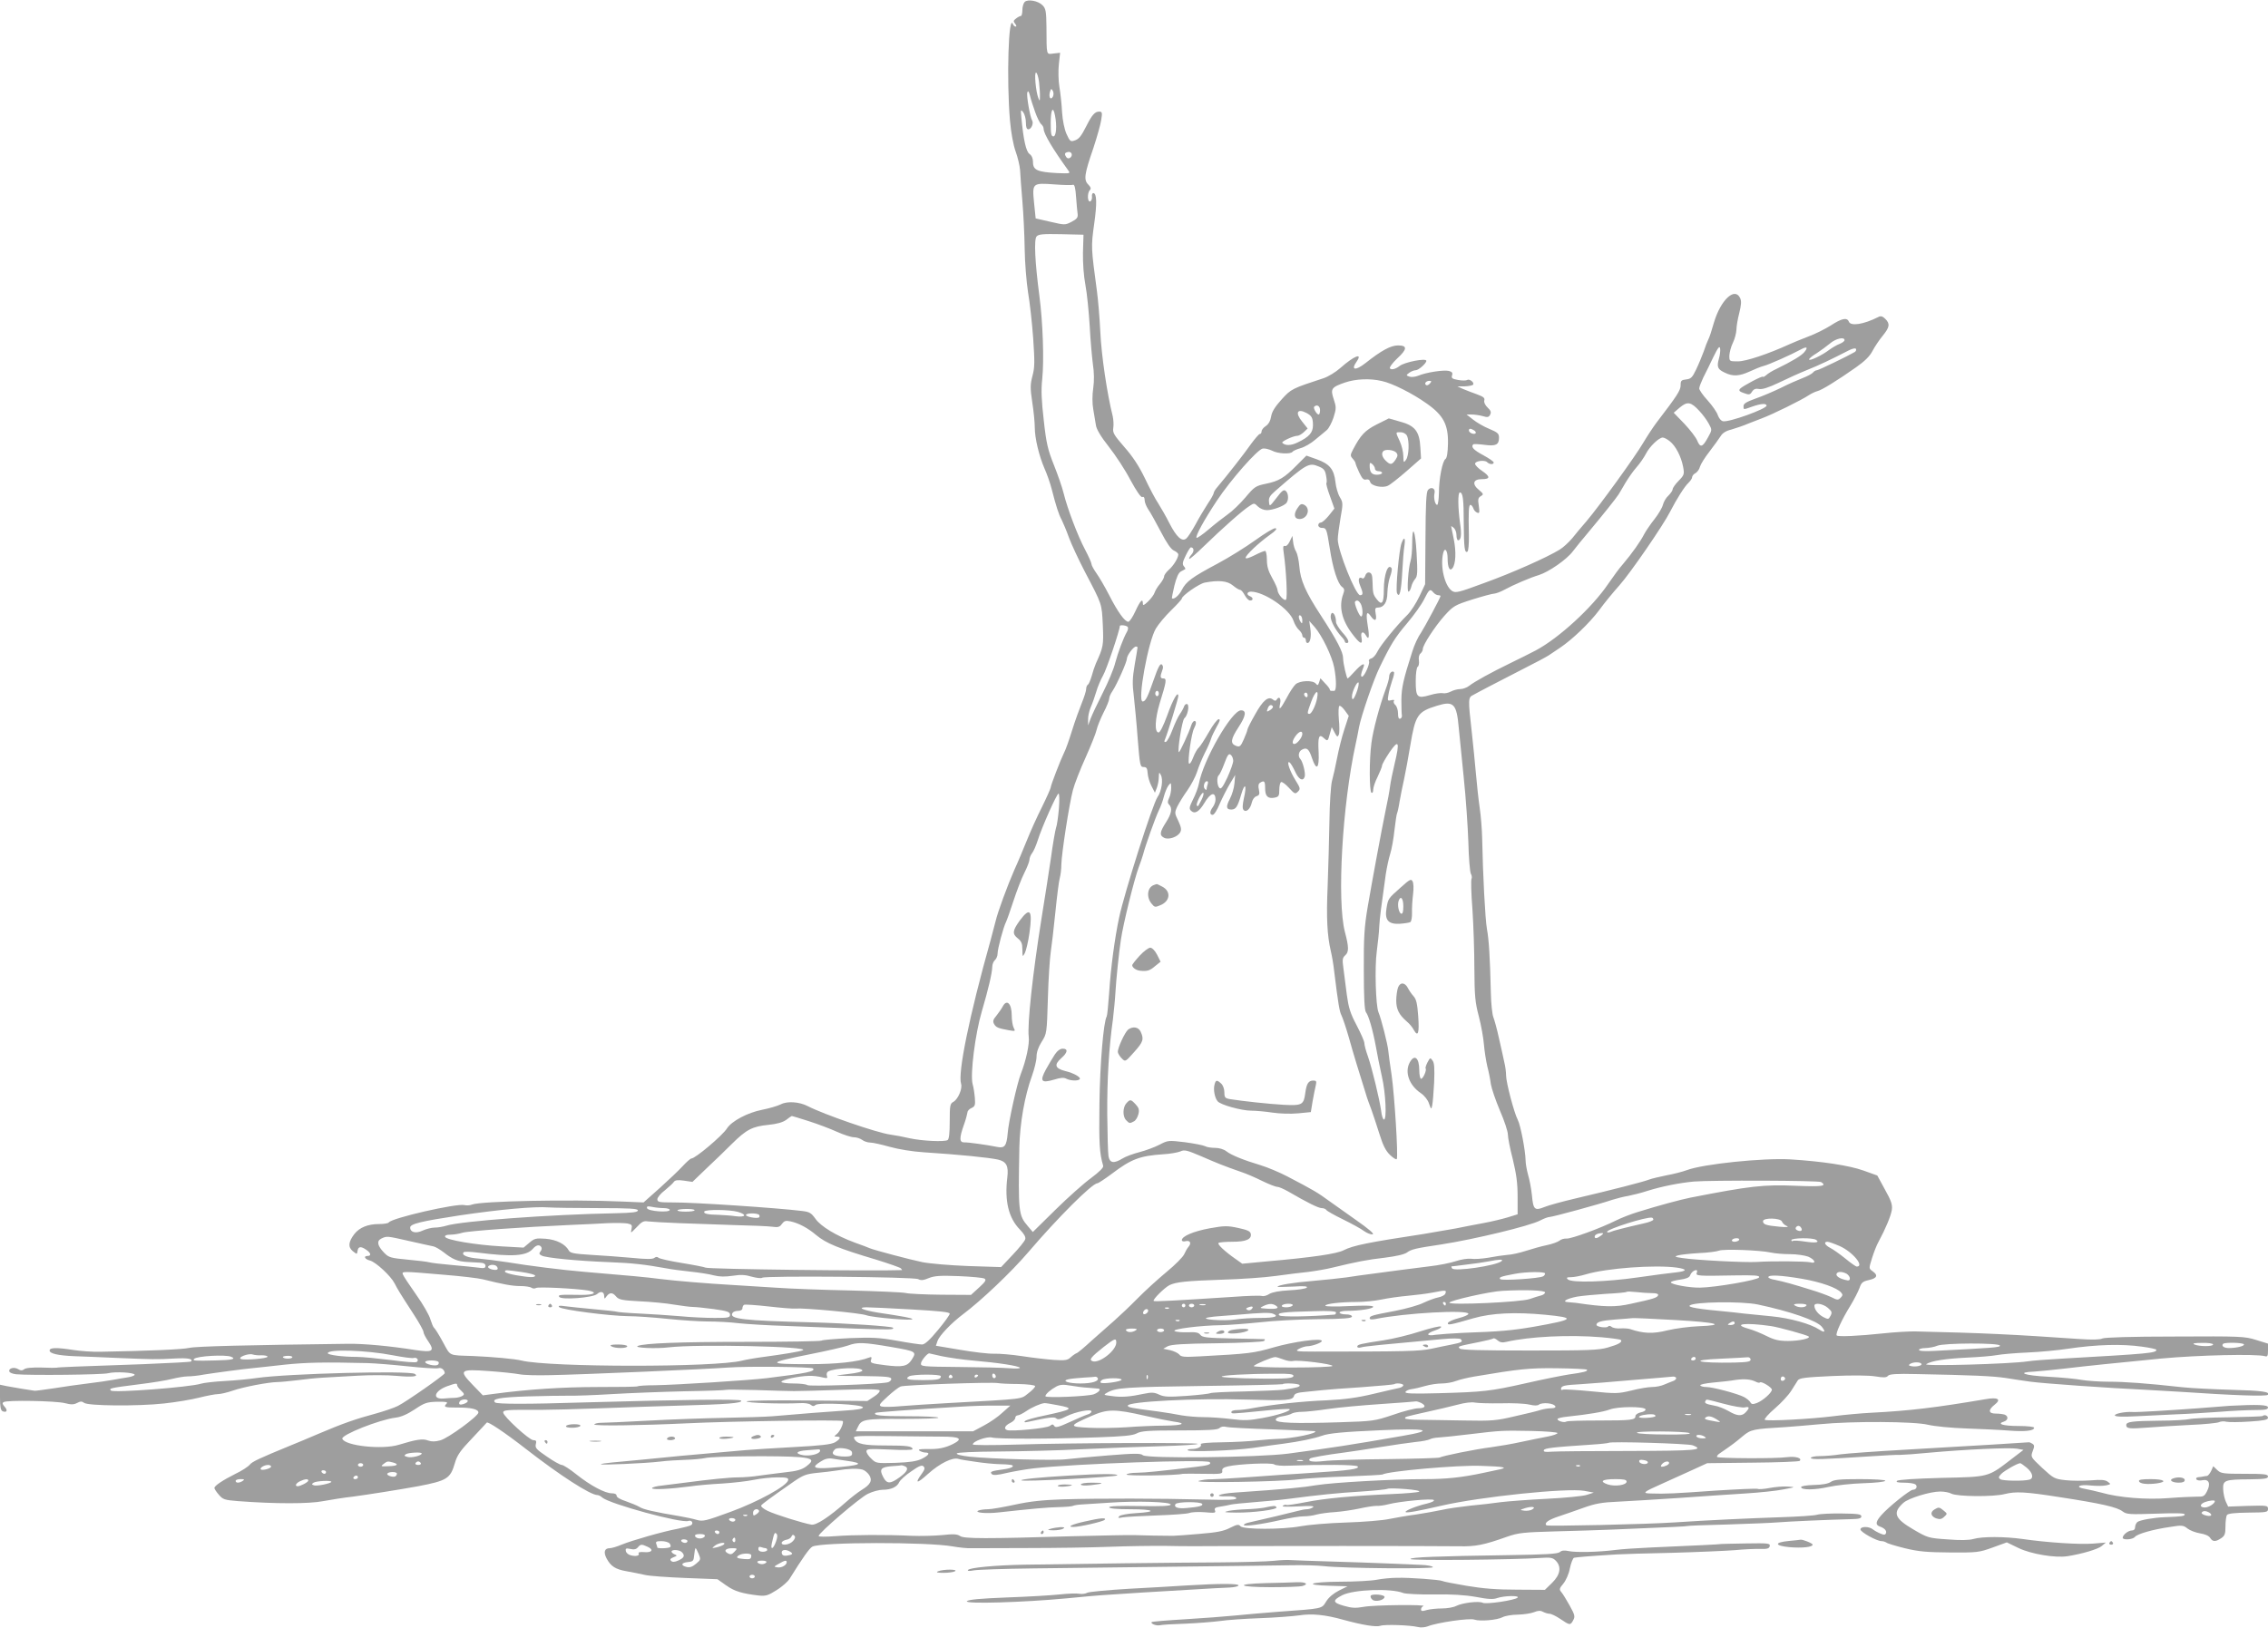 <?xml version="1.0" standalone="no"?>
<!DOCTYPE svg PUBLIC "-//W3C//DTD SVG 20010904//EN"
 "http://www.w3.org/TR/2001/REC-SVG-20010904/DTD/svg10.dtd">
<svg version="1.0" xmlns="http://www.w3.org/2000/svg"
 width="1280pt" height="919pt" viewBox="0 0 1280 919"
 preserveAspectRatio="xMidYMid meet">
<g transform="translate(0,919) scale(0.1,-0.1)"
fill="#9e9e9e" stroke="none">
<path d="M5783 9179 c-7 -7 -13 -28 -13 -46 0 -18 -4 -33 -8 -33 -5 0 -17 -6
-27 -14 -16 -12 -17 -16 -6 -30 8 -9 9 -16 3 -16 -6 0 -12 6 -15 13 -25 68
-37 -312 -17 -543 6 -70 19 -139 32 -175 12 -33 23 -80 25 -105 1 -25 7 -103
13 -175 6 -71 12 -193 13 -270 1 -77 10 -187 19 -245 10 -58 23 -175 29 -260
9 -132 9 -164 -4 -212 -13 -50 -13 -69 -1 -150 8 -51 14 -114 14 -140 0 -62
24 -161 55 -233 14 -31 32 -83 40 -114 25 -98 40 -145 57 -176 8 -16 27 -61
41 -100 14 -38 55 -126 91 -195 97 -185 94 -176 100 -299 5 -113 3 -124 -39
-216 -7 -16 -18 -49 -24 -72 -7 -23 -16 -45 -21 -48 -6 -3 -10 -15 -10 -25 0
-10 -11 -45 -24 -77 -13 -32 -39 -103 -56 -158 -17 -55 -37 -111 -45 -125 -18
-36 -75 -183 -75 -195 0 -5 -22 -55 -49 -110 -28 -55 -66 -140 -86 -190 -20
-49 -51 -124 -70 -165 -39 -89 -95 -241 -106 -290 -5 -19 -18 -69 -29 -110
-119 -423 -185 -747 -166 -808 9 -27 -17 -87 -43 -102 -19 -10 -21 -20 -21
-110 0 -67 -4 -101 -12 -106 -18 -11 -144 -5 -213 10 -33 8 -82 17 -110 21
-76 10 -376 114 -467 161 -46 24 -115 29 -151 10 -18 -9 -65 -23 -106 -31 -82
-16 -172 -64 -198 -105 -25 -40 -179 -170 -201 -170 -5 0 -27 -19 -49 -43 -21
-23 -80 -79 -130 -124 l-91 -81 -119 5 c-297 13 -796 3 -849 -17 -12 -5 -31
-6 -43 -3 -43 11 -411 -73 -427 -98 -3 -5 -28 -9 -55 -9 -62 0 -109 -19 -138
-55 -35 -45 -38 -75 -10 -98 24 -19 24 -19 27 2 4 25 19 27 50 5 25 -17 29
-34 7 -34 -26 0 -16 -19 13 -26 32 -8 117 -86 139 -129 17 -33 28 -52 108
-175 30 -46 55 -91 55 -99 0 -8 12 -32 27 -53 38 -56 25 -64 -74 -49 -146 23
-288 36 -378 35 -560 -7 -858 -14 -896 -23 -40 -9 -227 -17 -504 -22 -44 -1
-111 4 -150 10 -97 15 -135 14 -135 -3 0 -17 46 -28 140 -32 41 -1 152 -6 245
-10 198 -8 213 -9 322 -3 74 4 105 -2 91 -17 -3 -3 -125 -9 -269 -15 -372 -13
-483 -17 -489 -20 -3 -1 -42 -1 -88 1 -51 1 -88 -2 -96 -10 -11 -8 -19 -8 -34
1 -22 14 -56 5 -49 -14 2 -6 19 -13 38 -15 82 -7 490 -3 520 6 39 10 149 4
149 -9 0 -4 -17 -11 -37 -14 -21 -3 -60 -10 -88 -15 -27 -5 -90 -14 -140 -20
-49 -6 -135 -18 -190 -27 -55 -8 -104 -15 -110 -14 -19 2 -120 19 -157 26
l-38 8 0 -72 c0 -55 4 -73 15 -78 24 -9 30 5 11 26 -13 14 -14 21 -5 26 18 12
294 7 345 -6 35 -9 50 -9 69 1 19 10 27 10 39 1 21 -18 304 -20 451 -4 66 7
156 22 199 33 44 11 91 20 106 20 15 0 53 9 85 20 61 21 199 47 250 48 17 0
66 5 110 10 44 6 112 13 150 15 39 2 126 7 195 11 69 4 167 4 218 -1 88 -8
128 -4 103 11 -32 20 -720 2 -891 -23 -41 -6 -122 -14 -180 -17 -58 -3 -118
-10 -135 -15 -61 -20 -495 -53 -509 -39 -13 13 -1 15 156 35 75 9 160 23 190
31 29 7 68 14 87 14 19 0 60 4 90 10 62 10 227 32 281 37 19 2 98 10 175 19
124 13 227 15 470 9 39 -1 140 -9 225 -18 84 -9 163 -14 173 -11 18 6 36 -9
37 -28 0 -9 -218 -162 -265 -185 -22 -11 -78 -30 -125 -43 -109 -29 -189 -57
-320 -113 -58 -25 -130 -55 -160 -67 -175 -72 -217 -91 -231 -109 -8 -10 -44
-34 -80 -51 -74 -37 -119 -68 -119 -80 0 -5 11 -22 25 -38 23 -27 32 -30 107
-36 211 -16 403 -16 483 0 44 8 118 20 165 25 83 11 261 39 370 59 162 31 182
43 207 130 13 45 30 70 97 140 44 47 82 87 83 89 5 9 101 -55 223 -150 189
-147 362 -259 402 -259 6 0 19 -6 27 -14 42 -36 448 -147 486 -132 19 7 31
-14 15 -24 -7 -4 -40 -13 -74 -20 -82 -15 -260 -66 -318 -90 -26 -11 -56 -20
-68 -20 -28 0 -35 -22 -17 -57 24 -45 50 -62 113 -73 32 -6 80 -15 105 -21 26
-6 128 -13 227 -17 l181 -7 48 -34 c47 -34 91 -47 185 -58 40 -4 53 0 102 31
30 19 63 48 72 63 74 119 112 173 129 182 49 26 651 27 793 1 34 -6 81 -11
104 -10 24 0 167 1 318 1 151 0 358 3 460 7 102 4 248 6 325 5 77 -2 214 -2
305 -1 185 1 1205 1 1345 -1 93 -2 139 7 271 54 63 22 92 25 270 30 109 3 253
7 319 10 363 15 420 18 425 20 3 2 107 6 230 9 124 4 252 9 285 12 58 5 285
15 410 18 46 1 60 4 60 16 0 12 -20 15 -110 16 -60 1 -123 -2 -140 -7 -16 -5
-109 -11 -205 -14 -179 -6 -416 -17 -595 -29 -156 -11 -719 -23 -727 -17 -15
13 10 31 67 50 33 11 97 33 141 49 67 24 103 31 200 35 66 3 220 13 344 21
124 9 290 20 370 25 80 5 177 15 215 23 70 13 70 13 25 16 -25 2 -71 -2 -103
-8 -31 -6 -62 -8 -67 -5 -5 3 -114 -2 -242 -10 -225 -16 -279 -19 -363 -16
-49 1 -41 8 65 55 47 21 123 56 170 77 l85 39 257 3 c141 1 260 6 265 10 15
16 -23 27 -72 21 -62 -9 -385 -7 -394 1 -3 4 3 13 14 20 73 50 91 64 130 97
47 39 58 41 245 52 41 3 127 10 190 16 184 18 532 16 611 -3 38 -9 130 -18
217 -21 84 -3 192 -8 241 -12 91 -7 141 -1 141 16 0 6 -38 10 -89 10 -86 0
-124 12 -81 25 24 8 26 30 4 39 -9 3 -31 6 -50 6 -42 0 -45 20 -7 50 40 31 19
44 -53 31 -278 -47 -425 -65 -639 -76 -60 -3 -159 -12 -220 -20 -129 -16 -370
-29 -385 -20 -5 3 20 33 58 65 37 32 78 77 92 100 14 22 30 48 36 57 9 14 42
18 195 25 114 5 206 4 243 -2 48 -8 63 -7 71 3 8 10 46 13 165 10 310 -6 426
-11 500 -22 41 -7 104 -16 140 -21 73 -10 441 -36 655 -46 77 -4 163 -9 190
-11 296 -20 484 -27 494 -17 17 17 -38 24 -199 28 -102 3 -230 9 -285 15 -199
22 -322 31 -416 31 -53 0 -120 5 -150 10 -30 6 -115 14 -189 18 -137 7 -184
25 -80 29 30 2 111 10 180 18 116 14 284 31 540 56 204 19 535 27 583 13 14
-4 17 1 17 33 l0 38 -68 21 c-63 20 -88 21 -457 19 -250 0 -397 -5 -410 -11
-13 -7 -58 -8 -130 -3 -375 26 -540 34 -930 43 -33 0 -112 -4 -175 -11 -139
-15 -256 -20 -264 -12 -9 8 29 91 77 168 22 36 45 82 52 101 10 30 18 36 53
44 46 10 53 27 20 50 -21 15 -21 15 -3 73 10 32 26 74 37 93 39 72 70 146 75
180 4 29 -3 51 -39 115 l-43 79 -78 28 c-81 29 -235 52 -412 63 -155 9 -494
-26 -586 -61 -24 -9 -75 -22 -114 -29 -38 -8 -83 -18 -98 -24 -33 -13 -209
-58 -413 -106 -77 -18 -157 -40 -178 -49 -54 -22 -63 -15 -70 65 -4 39 -14 91
-22 117 -7 26 -14 63 -14 82 -1 54 -28 197 -44 228 -21 40 -66 212 -66 250 0
18 -4 52 -10 75 -5 23 -18 84 -30 135 -11 51 -26 105 -32 120 -6 15 -13 77
-14 137 -5 206 -11 300 -22 360 -10 56 -23 305 -27 510 -1 50 -7 128 -14 175
-7 47 -16 132 -21 190 -5 58 -16 166 -24 240 -21 183 -20 193 7 206 12 7 54
29 92 49 39 20 124 64 190 98 66 33 131 68 145 77 14 9 42 28 64 43 69 46 167
140 221 212 28 39 80 102 114 140 61 68 249 341 287 417 37 72 82 143 103 162
11 11 21 25 21 32 0 7 8 18 19 23 10 6 22 22 25 36 4 14 28 53 54 86 26 34 54
73 63 87 10 17 30 30 60 37 24 7 69 22 99 35 30 12 64 25 75 29 59 22 222 102
265 131 14 9 35 19 47 22 25 6 112 60 216 133 50 35 79 63 95 94 12 23 38 62
57 85 40 49 43 68 15 96 -14 14 -25 18 -38 11 -85 -43 -158 -54 -168 -26 -10
24 -40 18 -101 -22 -32 -20 -89 -49 -128 -63 -38 -15 -86 -34 -105 -43 -120
-55 -246 -97 -291 -97 -49 0 -49 0 -49 33 1 17 9 50 20 72 11 22 19 55 20 74
0 18 7 60 16 94 11 45 13 67 5 84 -30 65 -110 -10 -148 -138 -12 -43 -26 -86
-32 -96 -5 -10 -17 -40 -26 -68 -10 -27 -29 -73 -43 -102 -21 -44 -29 -52 -56
-55 -27 -3 -31 -7 -31 -33 0 -29 -20 -59 -137 -212 -18 -24 -51 -74 -73 -111
-46 -79 -249 -359 -321 -444 -27 -31 -64 -75 -82 -98 -19 -22 -50 -51 -70 -63
-72 -44 -267 -131 -425 -188 -146 -54 -162 -58 -182 -45 -42 28 -68 139 -50
214 9 36 25 15 25 -31 0 -51 12 -74 27 -55 19 24 22 93 8 163 -8 38 -15 72
-15 74 0 2 7 -2 15 -9 8 -7 15 -25 15 -41 0 -16 4 -29 9 -29 17 0 21 32 11 98
-12 86 -13 172 -1 172 17 0 22 -37 22 -172 1 -142 5 -172 21 -162 5 3 9 43 8
93 -3 133 -1 171 9 171 5 0 12 -9 16 -19 3 -11 13 -22 22 -25 13 -5 14 0 9 38
-6 37 -4 46 11 55 17 10 16 13 -10 35 -41 33 -33 61 15 61 50 0 50 14 2 47
-21 14 -39 32 -39 40 0 16 54 23 68 9 14 -14 37 -14 37 -2 0 6 -27 24 -60 42
-54 29 -70 46 -55 61 3 2 31 1 62 -3 65 -9 83 0 83 40 0 24 -8 30 -55 50 -30
12 -71 36 -91 52 l-37 29 29 0 c16 0 44 -4 62 -9 27 -8 34 -7 42 8 7 14 4 23
-14 40 -14 13 -22 30 -19 41 4 14 -6 21 -44 35 -26 9 -61 23 -78 30 l-30 14
42 0 c23 1 44 5 47 10 8 12 -21 34 -34 26 -6 -4 -29 -4 -51 0 -33 6 -39 10
-34 26 5 14 0 20 -18 25 -29 7 -128 -8 -173 -27 -17 -7 -40 -9 -50 -5 -19 7
-19 8 0 22 11 8 27 14 36 14 16 0 60 39 60 53 0 17 -123 -7 -151 -29 -23 -18
-48 -24 -55 -13 -3 6 15 30 40 54 59 54 60 75 6 75 -41 0 -93 -28 -184 -100
-56 -44 -84 -40 -50 8 37 53 -13 34 -91 -35 -27 -24 -70 -50 -95 -58 -177 -58
-183 -60 -237 -120 -38 -42 -55 -70 -59 -96 -4 -25 -15 -44 -30 -54 -13 -8
-24 -22 -24 -30 0 -8 -4 -15 -10 -15 -5 0 -27 -26 -50 -57 -36 -52 -134 -177
-189 -242 -12 -13 -21 -29 -21 -34 0 -6 -15 -33 -34 -61 -18 -28 -50 -81 -69
-117 -20 -36 -43 -72 -52 -79 -24 -20 -55 8 -95 86 -19 38 -48 88 -63 112 -16
23 -50 88 -76 143 -34 70 -69 123 -116 176 -58 67 -66 80 -62 107 3 17 1 47
-3 66 -32 127 -64 344 -70 475 -4 83 -13 186 -19 230 -33 247 -34 250 -16 379
17 119 15 176 -5 176 -5 0 -9 -10 -7 -21 1 -12 -4 -24 -10 -26 -16 -6 -18 48
-2 64 8 8 5 17 -9 31 -27 27 -22 59 29 207 20 61 40 131 44 158 7 42 5 47 -12
47 -23 0 -40 -18 -71 -80 -31 -61 -43 -76 -70 -84 -20 -7 -25 -2 -43 38 -12
27 -22 77 -25 123 -2 43 -9 107 -15 142 -6 36 -7 94 -3 129 l7 64 -37 -4 c-42
-5 -39 -16 -40 149 -1 89 -4 105 -22 123 -25 26 -84 36 -101 19z m81 -451 c3
-29 6 -66 5 -83 0 -27 -1 -28 -9 -8 -14 35 -24 143 -13 143 6 0 13 -24 17 -52z
m78 -84 c-13 -23 -25 -1 -16 28 6 19 7 19 16 5 5 -10 5 -23 0 -33z m-100 -86
c11 -32 27 -63 34 -69 8 -6 14 -18 14 -26 0 -28 53 -116 139 -235 13 -18 11
-18 -65 -15 -109 6 -134 17 -134 61 0 22 -7 38 -20 47 -19 14 -34 78 -46 209
-4 42 -3 44 11 26 8 -11 15 -37 15 -58 0 -26 4 -38 14 -38 16 0 31 34 21 50
-12 20 -33 142 -27 158 4 12 8 7 15 -18 4 -19 18 -61 29 -92z m112 -19 c12
-60 7 -119 -9 -119 -12 0 -15 15 -15 75 0 77 13 100 24 44z m85 -240 c-8 -5
-17 -3 -21 4 -12 18 -10 25 10 29 21 4 29 -21 11 -33z m17 -152 c8 3 14 -19
17 -69 3 -40 7 -84 9 -97 2 -19 -5 -28 -34 -43 -37 -19 -38 -19 -120 0 l-83
19 -9 88 c-11 112 -10 113 115 104 51 -4 99 -5 105 -2z m56 -382 c-1 -62 4
-132 14 -185 9 -47 19 -150 24 -230 4 -80 13 -177 18 -216 7 -46 8 -93 2 -135
-6 -40 -6 -85 0 -119 5 -30 12 -71 15 -90 3 -23 28 -65 73 -122 38 -48 93
-132 122 -188 35 -64 59 -99 67 -96 8 4 13 -3 13 -17 0 -12 9 -35 20 -52 12
-16 43 -73 71 -126 33 -64 58 -100 74 -107 14 -6 25 -16 25 -22 0 -20 -28 -65
-54 -87 -14 -13 -26 -29 -26 -37 0 -8 -11 -27 -24 -43 -13 -15 -26 -37 -30
-49 -3 -11 -20 -33 -36 -49 -24 -23 -30 -25 -30 -12 0 32 -15 16 -42 -43 -15
-33 -33 -60 -40 -60 -20 0 -60 56 -108 150 -24 47 -57 103 -72 124 -15 21 -28
45 -28 52 0 7 -16 43 -36 81 -41 77 -99 229 -121 318 -8 33 -33 105 -55 160
-34 85 -43 122 -57 250 -13 113 -16 171 -9 235 11 105 4 317 -16 470 -25 190
-31 318 -16 335 11 13 35 15 139 13 l126 -3 -3 -100z m4298 -495 c0 -6 -12
-15 -27 -21 -16 -6 -41 -21 -58 -33 -40 -31 -115 -67 -115 -55 0 5 19 21 43
35 23 15 57 40 75 55 32 28 82 39 82 19z m-709 -105 c-13 -47 -7 -60 34 -79
45 -22 81 -20 140 7 28 13 62 27 78 31 27 6 157 64 210 93 35 19 43 13 20 -15
-17 -20 -66 -50 -158 -95 -22 -10 -48 -26 -57 -35 -10 -8 -18 -12 -18 -9 0 9
-117 -53 -130 -68 -8 -10 -2 -16 22 -24 29 -11 35 -10 46 8 10 15 21 19 40 15
19 -3 53 8 112 36 47 23 118 55 158 71 68 27 141 62 234 110 21 11 39 15 42
10 4 -5 1 -13 -6 -18 -35 -21 -204 -103 -214 -103 -6 0 -17 -6 -23 -14 -6 -7
-33 -21 -59 -31 -26 -10 -81 -34 -122 -55 -41 -20 -105 -47 -142 -60 -50 -18
-68 -28 -68 -42 0 -22 -3 -22 50 -3 49 17 80 19 80 5 0 -18 -212 -95 -246 -88
-11 2 -23 17 -29 34 -5 17 -31 54 -57 83 -27 29 -48 60 -48 68 0 9 11 36 23
62 13 25 39 78 57 116 26 53 35 65 38 48 2 -12 -1 -38 -7 -58z m-1902 -126
c60 -13 173 -70 253 -127 94 -66 122 -119 120 -226 -1 -51 -6 -82 -14 -87 -17
-11 -37 -110 -37 -191 -1 -38 -5 -68 -10 -68 -12 0 -21 40 -15 66 7 27 -19 39
-37 18 -10 -12 -13 -83 -14 -274 l-2 -258 -32 -68 c-18 -38 -48 -85 -67 -104
-63 -62 -153 -173 -170 -208 -9 -19 -25 -37 -35 -39 -10 -3 -16 -10 -13 -15 8
-12 -26 -88 -39 -88 -9 0 -7 17 8 53 12 30 -11 19 -49 -23 -20 -22 -38 -40
-40 -40 -6 0 -26 87 -26 115 0 34 -34 100 -123 237 -89 136 -118 202 -124 282
-3 34 -11 70 -18 82 -8 12 -15 36 -17 55 l-4 34 -15 -31 c-8 -18 -20 -29 -27
-26 -11 3 -12 -6 -7 -39 14 -98 22 -254 13 -264 -10 -11 -47 31 -48 54 0 8
-13 38 -30 68 -22 39 -30 66 -30 103 0 28 -5 50 -10 50 -6 0 -33 -11 -60 -25
-30 -15 -50 -21 -50 -14 0 15 73 84 136 129 34 24 44 36 32 38 -9 2 -60 -29
-114 -68 -53 -38 -149 -98 -213 -132 -143 -76 -177 -101 -201 -148 -16 -32
-46 -57 -56 -47 -1 1 5 33 14 71 12 47 23 73 37 80 11 6 22 12 24 13 2 2 -1 9
-8 17 -9 11 -7 24 11 60 12 25 25 46 29 46 18 0 20 -23 3 -41 -9 -10 -15 -21
-12 -24 2 -3 40 30 84 73 102 99 218 202 255 225 27 18 28 18 48 -2 12 -12 34
-21 51 -21 35 0 101 25 112 43 12 19 9 54 -6 66 -11 9 -21 1 -52 -40 -39 -50
-39 -50 -42 -23 -3 23 4 35 35 62 179 156 190 162 247 138 27 -11 35 -21 40
-51 4 -20 5 -39 2 -42 -3 -3 6 -36 20 -74 l25 -70 -31 -39 c-18 -22 -38 -40
-46 -40 -8 0 -14 -7 -14 -15 0 -8 9 -15 19 -15 27 0 28 -3 46 -116 17 -114 45
-199 69 -217 14 -10 15 -18 7 -40 -26 -69 -9 -146 49 -223 46 -61 62 -68 54
-24 -7 33 9 41 25 13 17 -31 21 -9 10 56 -11 70 -6 86 17 53 23 -33 36 -27 28
13 -5 29 -3 35 12 35 34 0 54 30 54 84 1 28 7 69 15 90 8 22 12 43 9 48 -20
31 -44 -35 -44 -122 0 -75 -11 -90 -39 -54 -22 28 -23 33 -25 104 -1 33 -5 45
-18 48 -10 2 -19 -5 -23 -18 -3 -11 -11 -18 -16 -15 -20 13 -27 -7 -13 -40 18
-43 18 -55 0 -55 -25 0 -125 250 -126 315 0 17 7 70 15 118 15 84 15 90 -3
120 -11 18 -22 56 -25 85 -8 73 -33 103 -105 129 l-59 21 -54 -54 c-70 -71
-101 -90 -175 -105 -57 -12 -64 -16 -115 -77 -30 -35 -74 -78 -99 -95 -24 -17
-73 -55 -108 -85 -35 -30 -66 -51 -69 -48 -8 8 42 100 115 210 79 119 230 290
259 294 12 2 35 -4 52 -12 33 -18 106 -21 116 -6 3 5 24 14 45 20 22 6 59 27
83 48 25 20 54 45 65 54 11 9 28 41 38 71 16 51 16 59 1 104 -19 58 -14 67 65
94 59 20 140 24 207 8z m271 -14 c-7 -8 -16 -12 -21 -9 -13 8 -1 24 18 24 13
0 13 -3 3 -15z m1520 -154 c20 -21 44 -54 54 -73 19 -35 19 -35 -5 -78 -30
-55 -43 -59 -60 -18 -7 18 -40 61 -73 96 l-60 62 35 30 c42 35 62 32 109 -19z
m-2140 4 c0 -14 -3 -25 -8 -25 -11 0 -32 37 -25 44 15 15 33 4 33 -19z m-77
-16 c30 -16 37 -28 37 -70 0 -41 -22 -66 -85 -96 -38 -19 -71 -20 -88 -3 -8 7
62 40 86 40 7 0 23 9 35 20 l22 21 -31 39 c-41 50 -28 76 24 49z m947 -99 c8
-5 11 -12 8 -16 -10 -9 -38 3 -38 16 0 12 10 13 30 0z m1104 -61 c33 -26 64
-86 75 -144 8 -42 6 -47 -25 -79 -19 -19 -34 -41 -34 -48 0 -7 -11 -23 -24
-36 -14 -12 -27 -36 -31 -52 -4 -16 -25 -52 -47 -80 -23 -29 -49 -67 -59 -86
-20 -40 -69 -109 -119 -168 -20 -22 -57 -73 -83 -111 -91 -135 -280 -308 -410
-377 -29 -15 -92 -47 -142 -71 -109 -53 -202 -104 -234 -129 -13 -10 -35 -18
-50 -18 -14 0 -38 -6 -53 -14 -15 -8 -36 -12 -46 -9 -11 2 -43 -2 -72 -11 -72
-21 -80 -13 -80 80 0 42 5 76 11 80 6 3 9 19 7 35 -3 17 1 34 9 40 7 6 13 17
13 25 0 23 68 127 122 188 51 56 58 60 158 92 58 18 113 33 124 33 10 1 35 10
55 21 51 28 149 70 197 84 56 18 157 88 191 134 15 20 55 69 88 108 76 91 157
192 170 213 6 9 23 39 39 66 17 28 44 67 62 87 18 20 42 55 53 76 21 42 74 92
95 92 8 0 25 -9 40 -21z m-2466 -814 c17 -14 35 -25 41 -25 6 0 17 -13 26 -30
9 -16 22 -30 30 -30 19 0 19 16 0 24 -22 8 -18 26 5 26 74 0 218 -98 240 -164
6 -19 20 -42 30 -51 11 -10 20 -24 20 -32 0 -7 5 -13 10 -13 6 0 10 -7 10 -15
0 -8 4 -15 9 -15 16 0 23 38 16 83 l-6 42 30 -34 c42 -48 99 -166 111 -230 13
-69 13 -131 0 -131 -5 0 -13 0 -17 0 -5 0 -8 3 -8 8 0 4 -12 20 -27 35 l-26
28 -7 -22 c-6 -19 -9 -20 -19 -8 -16 20 -89 18 -114 -4 -11 -10 -34 -45 -51
-78 -36 -66 -46 -74 -36 -29 6 29 -7 42 -20 20 -5 -8 -11 -7 -21 1 -26 21 -57
-5 -101 -85 -24 -42 -43 -80 -43 -85 0 -5 -9 -29 -20 -54 -18 -41 -23 -45 -43
-38 -35 13 -32 37 13 106 42 64 46 95 14 95 -52 0 -213 -279 -238 -415 -4 -21
-19 -61 -33 -88 -21 -43 -23 -52 -11 -64 21 -20 45 -6 74 42 35 60 64 69 64
20 0 -12 -7 -30 -15 -41 -18 -24 -19 -44 -1 -44 8 0 26 28 40 63 15 34 41 85
57 112 l30 50 -4 -47 c-2 -26 -14 -65 -26 -88 -23 -44 -21 -60 8 -60 26 0 36
16 56 85 21 72 33 55 15 -22 -8 -39 -9 -58 -1 -66 15 -15 38 7 46 43 4 17 15
32 26 35 17 6 19 12 14 37 -5 21 -3 33 6 39 24 15 29 10 29 -30 0 -46 15 -61
53 -54 24 5 27 10 27 44 0 21 4 40 10 44 5 3 25 -11 44 -32 32 -35 36 -37 51
-22 15 15 14 20 -14 65 -33 53 -52 112 -33 100 6 -4 20 -27 31 -51 20 -45 44
-58 54 -31 7 17 -10 86 -24 101 -15 15 -10 44 9 53 27 15 40 4 57 -49 25 -73
41 -58 37 34 -5 89 2 106 29 81 22 -20 23 -20 35 26 l10 35 16 -30 c14 -26 17
-28 24 -12 4 10 4 49 0 87 -3 39 -2 71 3 75 5 3 19 -9 31 -26 l22 -30 -25 -77
c-14 -42 -32 -115 -41 -162 -9 -47 -22 -105 -29 -130 -6 -25 -13 -126 -14
-225 -2 -99 -6 -263 -10 -365 -8 -181 -3 -280 18 -370 6 -25 15 -76 19 -115
23 -187 30 -226 41 -247 6 -12 25 -67 41 -123 26 -94 62 -210 95 -315 7 -25
22 -67 33 -95 10 -27 30 -89 45 -136 20 -64 35 -95 60 -119 18 -17 35 -28 38
-23 9 14 -13 363 -29 473 -9 58 -17 120 -19 139 -3 35 -40 181 -55 216 -16 37
-22 256 -10 343 6 46 13 109 14 140 3 52 10 106 37 297 6 39 17 90 25 115 8
25 19 85 24 134 6 49 12 92 15 96 2 3 9 33 14 66 6 32 17 91 26 129 8 39 24
122 34 185 29 174 41 192 151 226 94 29 111 12 123 -126 4 -41 17 -167 28
-280 12 -113 23 -277 26 -364 2 -88 9 -168 14 -178 6 -10 7 -23 4 -29 -4 -5
-2 -83 5 -172 6 -89 11 -241 11 -337 1 -151 4 -188 25 -267 13 -50 26 -122 29
-160 3 -37 12 -93 19 -123 8 -30 17 -75 20 -100 4 -25 27 -92 51 -149 25 -57
45 -118 45 -135 0 -17 12 -80 28 -141 20 -83 27 -134 27 -210 l0 -100 -55 -17
c-30 -9 -91 -24 -135 -32 -44 -8 -116 -22 -160 -31 -44 -8 -125 -22 -180 -31
-316 -48 -399 -65 -452 -92 -39 -20 -173 -40 -435 -63 l-137 -13 -38 27 c-59
41 -104 83 -96 90 3 4 38 7 78 7 77 0 110 14 104 45 -3 15 -20 22 -71 33 -60
13 -77 13 -161 -2 -92 -17 -157 -45 -157 -67 0 -6 9 -9 20 -6 26 7 36 -10 18
-31 -8 -9 -19 -29 -25 -43 -7 -15 -51 -60 -100 -100 -48 -40 -122 -107 -164
-150 -42 -43 -101 -98 -130 -124 -30 -26 -87 -77 -128 -113 -40 -37 -78 -69
-85 -71 -6 -2 -21 -12 -33 -23 -18 -17 -31 -19 -95 -15 -40 3 -120 12 -178 21
-58 9 -130 15 -160 14 -30 -1 -116 9 -191 22 l-137 23 9 27 c11 31 78 101 143
150 103 77 274 239 371 353 165 193 359 387 388 387 5 0 42 24 82 54 110 83
157 101 290 110 39 2 82 10 97 16 22 11 37 7 119 -28 92 -40 124 -53 224 -88
28 -9 81 -32 119 -51 37 -18 75 -33 85 -33 9 0 36 -12 61 -26 110 -64 171 -94
189 -94 11 0 23 -5 26 -10 3 -6 46 -30 95 -54 49 -24 102 -53 119 -66 17 -12
39 -20 48 -18 11 2 -23 31 -93 80 -60 42 -126 90 -148 105 -73 53 -88 62 -241
142 -44 23 -111 51 -150 63 -97 29 -166 57 -194 79 -14 11 -40 19 -63 19 -22
0 -48 4 -58 10 -10 5 -61 15 -113 22 -93 11 -95 11 -143 -14 -27 -14 -78 -33
-113 -42 -35 -9 -79 -25 -96 -36 -49 -30 -72 -26 -79 13 -3 17 -6 124 -7 237
-1 199 9 371 32 535 5 44 12 112 14 150 4 72 20 229 31 300 13 89 75 341 101
410 9 22 19 54 24 70 13 51 69 208 89 250 11 22 24 58 29 80 6 22 17 49 25 60
15 19 15 19 16 -12 0 -18 -5 -44 -12 -58 -9 -19 -9 -28 0 -37 20 -20 14 -51
-18 -101 -35 -55 -37 -72 -11 -86 25 -14 78 4 92 31 8 15 5 29 -11 64 -21 43
-22 46 -5 82 10 20 35 61 56 90 21 30 46 77 55 105 9 29 29 77 44 107 16 30
31 66 35 80 4 14 19 44 32 68 18 31 21 42 11 42 -8 0 -33 -33 -56 -74 -23 -40
-48 -79 -56 -86 -8 -6 -23 -32 -32 -56 -9 -25 -20 -40 -24 -34 -8 14 14 171
29 198 13 25 14 42 2 42 -5 0 -13 -10 -17 -22 -12 -40 -67 -159 -71 -154 -9 9
19 182 31 191 18 14 30 71 17 80 -6 3 -14 -2 -18 -12 -3 -10 -14 -30 -24 -44
-10 -14 -29 -54 -42 -89 -13 -35 -30 -66 -37 -68 -9 -3 -11 1 -5 14 16 39 75
230 75 244 0 34 -31 -19 -63 -110 -21 -57 -40 -95 -48 -95 -24 0 -21 75 6 165
38 122 41 140 21 140 -18 0 -20 9 -7 44 7 17 6 27 -2 35 -9 7 -21 -15 -46 -87
-34 -98 -46 -122 -62 -122 -31 0 31 339 74 411 14 24 53 71 87 104 33 32 60
62 60 66 0 16 96 83 129 90 79 15 128 10 159 -16z m1132 -40 c7 -8 19 -15 26
-15 8 0 14 -2 14 -5 0 -8 -90 -176 -109 -205 -19 -27 -39 -71 -51 -110 -50
-156 -60 -201 -61 -270 0 -41 1 -81 3 -89 1 -7 -3 -16 -9 -18 -9 -3 -13 6 -13
30 0 19 -7 40 -15 47 -8 7 -12 17 -8 23 4 6 -2 8 -16 4 -20 -5 -21 -3 -15 31
3 21 13 56 21 80 9 23 13 45 10 48 -10 10 -27 -6 -27 -26 0 -11 -9 -43 -20
-72 -34 -93 -71 -230 -80 -302 -13 -96 -12 -273 0 -281 6 -3 10 4 10 17 0 13
11 46 25 73 13 28 25 56 25 63 0 7 19 41 42 75 52 76 59 61 29 -64 -11 -46
-23 -104 -26 -129 -3 -25 -14 -85 -25 -135 -25 -122 -75 -392 -102 -550 -18
-108 -22 -168 -21 -352 0 -152 4 -227 12 -237 15 -18 39 -101 56 -194 7 -42
23 -119 34 -169 22 -95 28 -243 12 -243 -6 0 -13 21 -16 48 -10 70 -51 239
-74 306 -12 33 -21 67 -21 78 0 10 -20 55 -44 101 -36 68 -45 99 -55 172 -6
50 -15 116 -19 148 -7 50 -6 60 11 75 20 18 20 46 -3 132 -45 177 -15 712 61
1060 6 25 14 68 19 95 12 63 83 271 117 339 63 130 86 167 153 246 40 47 84
109 98 138 28 56 33 60 52 37z m-410 -64 c12 -24 13 -71 2 -71 -11 0 -42 77
-34 84 10 11 21 6 32 -13z m-330 -94 c0 -18 -2 -19 -10 -7 -13 20 -13 43 0 35
6 -3 10 -16 10 -28z m-985 -37 c3 -5 1 -17 -5 -27 -20 -35 -50 -115 -66 -175
-8 -34 -40 -110 -70 -169 -30 -59 -61 -125 -69 -146 l-14 -38 0 33 c-1 18 6
49 15 70 9 20 23 60 31 87 8 28 25 68 38 91 19 31 95 257 95 280 0 8 39 4 45
-6z m55 -115 c0 -3 -7 -47 -16 -97 -13 -76 -14 -109 -5 -178 5 -47 16 -156 22
-242 12 -149 14 -158 33 -158 17 0 21 -7 23 -34 1 -19 10 -51 21 -72 l20 -39
11 28 c6 16 11 43 11 60 1 28 2 30 11 13 15 -25 5 -93 -18 -125 -28 -40 -188
-543 -217 -681 -25 -117 -47 -283 -56 -422 -5 -70 -11 -131 -14 -136 -18 -30
-38 -265 -41 -492 -3 -227 0 -278 21 -351 3 -10 -20 -33 -68 -69 -40 -29 -131
-110 -201 -179 l-128 -126 -28 33 c-53 62 -55 78 -48 447 3 134 30 289 71 401
14 39 26 88 26 109 0 25 10 54 29 84 29 46 29 47 35 246 3 110 11 227 16 260
5 33 17 133 26 223 9 90 20 178 25 195 5 18 9 52 9 77 1 60 44 339 65 419 9
35 42 119 72 185 30 67 58 137 62 156 4 19 22 63 39 97 18 34 32 70 32 79 0 9
8 28 18 42 25 37 82 165 82 184 0 18 37 68 51 68 5 0 9 -2 9 -5z m1240 -242
c-16 -48 -30 -65 -30 -35 0 26 29 87 37 79 3 -3 0 -23 -7 -44z m-1120 -18 c0
-8 -4 -15 -10 -15 -5 0 -10 7 -10 15 0 8 5 15 10 15 6 0 10 -7 10 -15z m893
-28 c-8 -41 -31 -87 -43 -87 -14 0 -13 5 11 71 23 61 43 71 32 16z m-53 17 c0
-8 -4 -12 -10 -9 -5 3 -10 10 -10 16 0 5 5 9 10 9 6 0 10 -7 10 -16z m-196
-62 c2 -4 -4 -13 -15 -20 -21 -13 -22 -12 -13 12 7 17 20 21 28 8z m166 -155
c0 -20 -30 -57 -45 -57 -17 0 -10 25 13 53 18 20 32 22 32 4z m-390 -152 c0
-12 -15 -54 -33 -94 -26 -55 -36 -68 -45 -59 -14 14 -16 64 -3 72 4 3 19 33
31 66 18 49 25 58 36 49 8 -6 14 -22 14 -34z m-144 -131 c-3 -9 -6 -21 -6 -27
0 -8 -3 -8 -10 -1 -12 12 -3 44 12 44 6 0 7 -7 4 -16z m-34 -87 c-9 -17 -18
-34 -19 -36 -2 -2 -5 -2 -8 1 -8 8 27 78 36 72 4 -2 0 -19 -9 -37z m-806 -53
c-4 -47 -11 -95 -16 -107 -4 -12 -18 -89 -29 -172 -12 -82 -36 -235 -53 -340
-50 -313 -81 -599 -72 -669 5 -38 -15 -133 -45 -209 -21 -54 -70 -273 -74
-336 -6 -69 -17 -84 -57 -76 -59 12 -167 27 -187 26 -29 -1 -30 23 -3 99 11
30 19 62 20 70 0 8 10 20 23 25 19 9 22 16 19 55 -2 25 -7 61 -13 81 -14 56
15 284 52 409 37 126 58 216 59 251 0 15 7 32 15 39 8 7 15 23 15 36 0 28 33
151 48 180 5 10 24 64 42 119 18 55 45 126 61 157 16 32 29 65 29 75 0 10 7
27 15 37 8 10 22 42 31 70 24 77 108 265 118 266 5 0 6 -37 2 -86z m-1412
-1763 c50 -16 122 -43 159 -60 38 -17 81 -31 96 -31 15 0 36 -7 47 -15 10 -8
31 -15 45 -15 15 0 64 -11 110 -24 50 -14 129 -27 194 -31 202 -13 368 -30
417 -41 48 -11 61 -36 53 -101 -16 -132 7 -229 71 -294 25 -26 34 -43 30 -55
-3 -11 -35 -50 -71 -88 l-65 -69 -187 6 c-104 4 -219 14 -258 22 -72 15 -268
67 -295 78 -8 4 -46 18 -85 32 -106 39 -193 92 -223 135 -24 33 -33 39 -77 44
-137 17 -614 49 -727 48 -78 0 -88 2 -88 18 0 10 19 33 43 51 23 19 46 40 50
47 7 10 22 12 57 7 l48 -7 78 75 c44 41 109 104 145 140 82 81 115 98 206 107
49 5 80 14 100 28 15 12 30 22 32 22 2 0 45 -13 95 -29z m5714 -344 c35 -23 5
-27 -142 -21 -181 8 -259 -1 -596 -67 -55 -11 -178 -44 -300 -82 -36 -11 -90
-32 -120 -47 -86 -43 -252 -104 -279 -102 -13 1 -31 -4 -40 -12 -9 -7 -41 -19
-71 -25 -30 -6 -83 -21 -117 -32 -34 -11 -81 -22 -105 -23 -24 -2 -72 -9 -108
-16 -36 -6 -80 -9 -97 -6 -19 2 -55 -3 -85 -13 -29 -10 -98 -24 -153 -30 -55
-7 -129 -16 -165 -21 -36 -5 -103 -14 -150 -20 -47 -6 -114 -15 -150 -21 -36
-5 -121 -14 -190 -20 -112 -9 -200 -24 -200 -33 0 -2 39 -1 88 1 63 4 84 2 77
-6 -6 -6 -51 -13 -99 -15 -57 -3 -97 -11 -113 -21 -13 -9 -32 -14 -41 -11 -9
3 -82 1 -162 -5 -325 -21 -445 -28 -449 -23 -7 7 60 74 89 89 37 18 94 24 300
31 102 3 237 12 300 21 63 9 147 19 185 23 39 5 99 15 135 24 136 33 198 45
295 56 63 8 109 18 125 29 26 19 48 24 195 46 186 29 498 104 557 135 21 11
45 20 54 20 16 0 281 72 354 97 25 8 65 18 90 22 25 5 74 17 110 29 81 25 176
44 260 52 98 8 703 6 718 -3z m-6905 -147 c179 0 227 -3 227 -13 0 -10 -31
-14 -127 -16 -371 -7 -867 -44 -953 -70 -19 -6 -49 -11 -67 -11 -18 0 -48 -8
-68 -17 -38 -18 -70 -10 -70 17 0 21 58 35 280 69 230 34 422 51 500 45 28 -2
152 -4 278 -4z m373 0 c19 0 34 -5 34 -10 0 -17 -122 -8 -128 9 -4 11 3 13 28
8 18 -4 48 -7 66 -7z m174 -12 c0 -5 -23 -8 -51 -8 -27 0 -48 3 -45 8 6 9 96
10 96 0z m243 -9 c54 -15 47 -32 -10 -25 -27 4 -70 7 -98 8 -62 1 -87 7 -80
19 8 12 141 11 188 -2z m122 -18 c3 -5 2 -12 -2 -14 -13 -7 -73 4 -73 14 0 12
67 12 75 0z m5046 -26 c0 -5 -24 -15 -53 -21 -105 -24 -173 -41 -190 -49 -10
-4 -18 -3 -18 1 0 16 223 86 253 80 5 -1 8 -6 8 -11z m726 -11 c3 -9 15 -20
27 -25 14 -6 1 -8 -42 -4 -76 7 -92 13 -92 31 0 21 99 19 107 -2z m-6222 -9
c83 -3 224 -8 315 -11 91 -2 184 -6 207 -9 34 -5 44 -2 56 16 13 17 21 20 49
14 46 -10 97 -37 144 -77 57 -47 124 -75 339 -139 71 -22 134 -44 139 -49 6
-6 8 -10 6 -10 -154 -6 -1095 5 -1108 14 -5 3 -65 15 -133 26 -67 11 -127 24
-133 30 -6 6 -14 6 -23 -1 -9 -8 -45 -8 -125 0 -62 6 -166 13 -231 17 -98 6
-119 10 -127 25 -20 36 -69 61 -131 66 -54 4 -63 2 -92 -23 l-32 -27 -125 7
c-145 8 -312 36 -318 54 -2 8 8 12 30 12 18 0 49 5 68 11 33 10 340 32 610 44
69 3 163 7 209 10 47 2 97 1 113 -2 24 -5 27 -9 22 -32 -6 -25 -5 -24 29 11
28 31 40 37 63 33 16 -2 97 -7 179 -10z m6330 -26 c10 -15 -1 -23 -20 -15 -9
3 -13 10 -10 16 8 13 22 13 30 -1z m-1129 -44 c-23 -17 -36 -19 -36 -6 0 11
18 19 40 20 11 0 10 -3 -4 -14z m-6726 -31 c63 -14 124 -28 136 -30 11 -2 38
-18 60 -35 48 -38 77 -50 129 -53 22 -1 55 -3 73 -4 22 -1 32 -7 32 -18 0 -13
-8 -15 -42 -10 -24 3 -91 10 -150 15 -59 5 -116 12 -125 15 -10 3 -65 10 -122
15 -95 9 -107 12 -132 38 -39 40 -45 67 -17 81 32 15 30 15 158 -14z m7505 6
c-3 -5 -15 -10 -26 -10 -11 0 -17 5 -14 10 3 6 15 10 26 10 11 0 17 -4 14 -10z
m434 1 c23 -15 -2 -19 -62 -10 -32 5 -62 7 -68 4 -5 -4 -9 -1 -9 4 0 13 119
15 139 2z m133 -35 c73 -32 143 -116 97 -116 -5 0 -34 20 -64 45 -31 25 -69
52 -85 60 -31 16 -40 35 -16 35 7 0 38 -11 68 -24z m-7327 -6 c4 -6 2 -17 -5
-25 -9 -11 -7 -16 7 -23 23 -13 200 -30 378 -37 134 -5 203 -13 325 -35 30 -6
93 -14 140 -19 47 -5 105 -14 130 -21 31 -8 63 -8 105 -2 45 7 71 6 107 -5 27
-7 54 -11 60 -6 20 12 856 5 880 -8 15 -8 30 -7 60 6 33 13 65 15 170 11 71
-3 136 -9 144 -14 12 -7 6 -17 -30 -50 l-46 -42 -167 1 c-93 1 -184 5 -203 10
-19 4 -159 10 -310 14 -151 3 -342 10 -425 16 -82 5 -190 12 -240 15 -141 8
-322 23 -410 34 -75 10 -174 19 -425 40 -129 11 -313 34 -440 55 -52 8 -124
17 -158 20 -62 4 -101 20 -85 36 4 4 40 3 78 -2 196 -25 277 -20 313 22 18 21
37 25 47 9z m6940 -31 c22 -5 71 -9 108 -9 37 0 83 -7 102 -14 39 -17 48 -42
12 -32 -26 6 -214 8 -302 2 -66 -4 -342 10 -420 22 -43 6 -47 9 -25 15 14 4
66 10 117 13 51 2 103 9 115 14 26 10 230 3 293 -11z m-1520 -48 c-29 -26
-268 -61 -280 -41 -3 5 -5 10 -3 11 2 0 39 4 83 10 44 5 100 13 125 18 62 12
86 13 75 2z m-5670 -32 c11 -16 -1 -22 -30 -15 -14 4 -23 11 -20 16 8 13 42
13 50 -1z m6659 -5 c61 -9 58 -20 -6 -27 -29 -3 -125 -15 -213 -28 -179 -26
-376 -32 -397 -11 -9 9 -6 12 18 12 17 0 54 7 84 16 117 35 389 55 514 38z
m-6519 -25 c41 -6 75 -15 75 -20 0 -12 -30 -11 -107 2 -35 6 -63 15 -63 20 0
11 4 11 95 -2z m6631 -4 c-7 -18 7 -19 208 -15 121 2 148 0 144 -11 -5 -15
-248 -57 -334 -58 -60 -1 -164 18 -164 30 0 5 23 11 51 15 33 4 53 12 57 23 6
17 22 31 36 31 4 0 6 -7 2 -15z m-7074 -11 c100 -8 201 -20 223 -26 113 -28
165 -38 210 -38 28 0 57 -4 65 -10 8 -5 19 -5 25 -1 10 8 227 -3 293 -14 60
-11 35 -26 -40 -25 -117 2 -130 1 -122 -11 11 -19 191 -5 214 16 21 19 40 13
40 -13 1 -16 2 -16 14 1 17 22 34 22 54 -3 15 -17 34 -21 132 -26 63 -3 151
-11 195 -19 44 -7 91 -13 105 -13 14 0 67 -5 118 -12 78 -11 92 -16 92 -32 0
-16 -9 -18 -87 -18 -49 0 -137 4 -198 10 -60 5 -164 12 -229 15 -66 3 -122 8
-125 10 -4 2 -60 8 -126 14 -66 6 -140 14 -165 17 -33 5 -42 3 -34 -5 14 -15
286 -50 389 -51 44 0 143 -7 220 -15 77 -8 181 -15 230 -15 50 0 128 -4 175
-10 47 -5 164 -12 260 -15 96 -4 272 -10 390 -15 203 -7 230 -7 219 5 -9 8
-262 25 -454 30 -395 10 -472 19 -451 53 4 7 18 12 32 12 14 0 24 6 24 14 0 8
4 17 9 20 5 3 66 -1 137 -9 71 -8 140 -14 154 -12 50 4 366 -25 400 -38 36
-13 270 -33 259 -21 -6 6 -47 14 -194 36 -86 14 -121 30 -64 30 18 0 132 -5
252 -12 160 -9 217 -15 217 -24 0 -7 -30 -49 -67 -93 -46 -56 -74 -81 -89 -81
-12 0 -75 9 -140 21 -101 18 -142 20 -268 15 -82 -4 -154 -10 -160 -14 -6 -4
-195 -7 -421 -7 -380 0 -578 -8 -615 -23 -27 -11 103 -17 175 -8 159 19 813 5
755 -17 -18 -7 -107 -22 -220 -37 -47 -6 -102 -16 -122 -21 -150 -39 -1084
-38 -1243 0 -39 10 -163 21 -275 26 -143 5 -125 -3 -171 80 -22 41 -45 77 -50
80 -4 3 -13 25 -20 47 -6 23 -42 86 -80 139 -38 54 -72 105 -75 114 -8 19 -4
19 228 -1z m6218 7 c0 -6 -5 -13 -11 -16 -19 -12 -232 -26 -242 -16 -10 10 2
15 83 30 62 12 170 13 170 2z m1701 -1 c10 -6 19 -18 19 -26 0 -13 -6 -15 -27
-9 -34 8 -55 24 -47 36 7 12 31 11 55 -1z m-251 -29 c105 -18 199 -51 221 -78
10 -11 9 -17 -3 -29 -14 -14 -19 -14 -54 4 -22 10 -73 29 -114 41 -41 13 -95
29 -120 36 -25 7 -62 16 -82 20 -21 3 -38 10 -38 15 0 15 72 11 190 -9z
m-2013 -84 c-3 -8 -20 -17 -39 -21 -18 -3 -55 -17 -83 -30 -27 -14 -99 -34
-160 -46 -134 -25 -145 -29 -145 -42 0 -7 12 -8 33 -4 166 34 516 53 524 30 2
-6 -22 -17 -54 -25 -31 -8 -58 -20 -61 -27 -5 -15 12 -12 143 26 104 30 237
36 405 20 177 -17 167 -27 -65 -68 -123 -21 -192 -27 -395 -34 -63 -3 -134 -8
-157 -11 -55 -10 -57 7 -3 25 22 7 37 17 33 21 -5 5 -58 -8 -118 -27 -61 -20
-153 -42 -205 -50 -132 -20 -150 -24 -150 -36 0 -6 9 -8 23 -4 20 6 112 15
452 46 62 6 104 5 109 0 14 -14 6 -19 -50 -30 -27 -5 -79 -16 -116 -24 -65
-14 -146 -16 -658 -16 -105 0 -113 2 -90 15 14 8 34 14 46 15 29 0 84 20 84
30 0 18 -160 -4 -271 -36 -114 -33 -138 -36 -418 -51 -89 -5 -106 -3 -116 11
-7 8 -30 19 -51 24 l-39 8 25 14 c19 10 88 15 280 17 143 2 259 8 264 13 6 6
6 10 1 10 -6 1 -86 2 -179 4 -145 3 -171 6 -182 21 -10 13 -25 16 -71 14 -33
-1 -66 2 -74 7 -17 11 148 32 263 33 42 1 138 8 215 16 76 9 225 17 330 18
147 1 193 5 193 15 0 7 -14 12 -35 12 -19 0 -35 5 -35 10 0 6 19 10 43 10 70
0 147 12 147 23 0 7 -46 8 -135 4 -74 -4 -135 -3 -135 2 0 11 85 21 177 21 39
0 102 6 140 14 37 8 104 17 148 21 44 4 109 12 145 19 71 14 75 14 67 -7z
m563 7 c0 -6 -10 -14 -22 -17 -13 -3 -41 -12 -64 -20 -46 -18 -454 -36 -454
-21 0 12 230 64 300 67 130 7 240 3 240 -9z m603 -4 c26 0 37 -4 35 -12 -5
-14 -28 -21 -153 -48 -88 -20 -149 -19 -310 5 -11 1 -31 3 -44 4 -39 2 -12 19
48 31 29 5 103 12 164 16 61 3 114 8 117 11 3 3 28 2 55 -1 28 -3 67 -6 88 -6z
m-1163 -60 c0 -5 -2 -10 -4 -10 -3 0 -8 5 -11 10 -3 6 -1 10 4 10 6 0 11 -4
11 -10z m1760 -4 c184 -39 334 -91 362 -126 23 -29 17 -36 -14 -16 -50 33
-166 65 -268 75 -58 6 -130 13 -160 16 -30 4 -71 8 -90 10 -164 15 -224 25
-214 35 22 21 291 25 384 6z m-3230 -6 c0 -5 -4 -10 -10 -10 -5 0 -10 5 -10
10 0 6 5 10 10 10 6 0 10 -4 10 -10z m50 0 c0 -5 -7 -10 -15 -10 -8 0 -15 5
-15 10 0 6 7 10 15 10 8 0 15 -4 15 -10z m63 3 c-7 -2 -21 -2 -30 0 -10 3 -4
5 12 5 17 0 24 -2 18 -5z m397 -3 c23 -15 6 -21 -46 -18 -46 3 -47 4 -24 15
31 15 51 15 70 3z m95 0 c-3 -5 -20 -10 -36 -10 -18 0 -28 4 -24 10 3 6 20 10
36 10 18 0 28 -4 24 -10z m2900 0 c-8 -13 -45 -13 -65 0 -11 7 -3 10 28 10 26
0 41 -4 37 -10z m121 -13 c23 -20 25 -26 15 -45 -11 -21 -13 -21 -41 -7 -28
15 -50 42 -50 64 0 19 48 12 76 -12z m-3253 -8 c-6 -6 -17 -8 -24 -3 -9 5 -8
9 7 14 23 9 31 3 17 -11z m-466 5 c-3 -3 -12 -4 -19 -1 -8 3 -5 6 6 6 11 1 17
-2 13 -5z m-117 -13 c0 -12 -20 -25 -27 -18 -7 7 6 27 18 27 5 0 9 -4 9 -9z
m1060 -10 c0 -6 -3 -11 -7 -12 -140 -12 -301 -14 -312 -5 -19 15 23 20 192 24
87 3 127 0 127 -7z m-356 -7 c38 -15 10 -24 -71 -24 -49 0 -113 -4 -143 -9
-65 -10 -210 1 -150 12 19 3 42 6 50 6 8 1 60 5 115 9 135 12 180 13 199 6z
m2274 -36 c231 -13 290 -29 126 -35 -49 -2 -127 -12 -173 -23 -82 -21 -137
-18 -211 7 -8 3 -32 5 -53 4 -21 -2 -44 2 -52 9 -7 6 -16 7 -19 2 -6 -11 -66
-3 -66 9 0 16 26 24 105 30 44 3 89 7 100 8 11 1 120 -4 243 -11z m-2801 -4
c-3 -3 -12 -4 -19 -1 -8 3 -5 6 6 6 11 1 17 -2 13 -5z m3133 -14 c0 -5 -10
-10 -22 -10 -19 0 -20 2 -8 10 19 13 30 13 30 0z m205 -16 c43 -6 206 -51 213
-59 11 -11 -55 -25 -116 -25 -53 0 -78 6 -122 28 -30 15 -76 34 -102 41 -96
27 -17 36 127 15z m-3585 -24 c-20 -13 -47 -13 -55 0 -4 6 9 10 32 10 28 0 34
-3 23 -10z m160 0 c0 -5 -9 -10 -20 -10 -11 0 -20 5 -20 10 0 6 9 10 20 10 11
0 20 -4 20 -10z m2468 -39 c57 -5 106 -12 109 -15 12 -12 -13 -26 -73 -43 -51
-15 -112 -17 -441 -17 -275 0 -386 3 -394 11 -13 13 -15 12 109 37 41 8 76 17
80 20 3 3 13 -1 23 -10 14 -12 27 -15 51 -9 130 30 354 41 536 26z m-2738 -30
c0 -45 -96 -120 -135 -105 -20 8 -8 23 65 81 62 48 70 51 70 24z m-1270 -25
c143 -25 145 -26 114 -74 -23 -35 -51 -41 -147 -29 -80 10 -87 13 -81 30 5 16
3 19 -12 13 -61 -24 -182 -37 -338 -37 -241 0 -240 7 5 56 96 19 192 41 214
49 54 20 87 19 245 -8z m6257 8 c3 -10 -32 -13 -369 -30 -56 -3 -88 -1 -88 6
0 5 17 10 38 10 20 1 50 6 65 13 37 16 349 17 354 1z m1203 6 c0 -12 -77 -12
-105 0 -14 6 -2 9 43 9 35 1 62 -3 62 -9z m174 1 c6 -9 -40 -21 -85 -21 -28 0
-44 12 -32 24 10 9 111 7 117 -3z m-576 -13 c45 -6 82 -14 82 -18 0 -18 -43
-22 -520 -49 -91 -5 -183 -12 -205 -16 -98 -15 -594 -29 -574 -16 29 19 109
31 231 37 66 3 141 9 167 14 26 5 106 12 177 15 71 3 172 13 224 21 163 24
303 28 418 12z m-9870 -49 c57 -11 110 -18 117 -15 18 6 32 -14 16 -23 -6 -4
-70 1 -143 11 -73 9 -160 18 -193 18 -81 0 -165 11 -165 21 0 24 220 17 368
-12z m-740 0 c17 0 32 -3 32 -8 0 -10 -127 -21 -150 -13 -22 9 41 33 65 26 11
-4 35 -6 53 -5z m3837 -5 c39 -8 120 -20 180 -25 141 -12 254 -30 261 -40 2
-5 -24 -6 -58 -3 -35 3 -162 6 -283 7 -214 2 -220 3 -217 22 2 15 35 55 46 55
0 0 33 -7 71 -16z m-4011 -3 c32 -13 6 -19 -89 -21 -117 -3 -131 -2 -119 9 16
16 175 25 208 12z m346 -2 c0 -11 -47 -12 -53 -1 -3 4 8 7 24 8 16 1 29 -3 29
-7z m5592 -13 c19 -8 45 -12 56 -9 29 7 222 -17 222 -28 0 -5 -102 -9 -227 -9
-140 0 -223 4 -217 9 10 11 103 50 120 50 6 1 27 -6 46 -13z m2328 4 c0 -5 -7
-10 -16 -10 -8 0 -12 5 -9 10 3 6 10 10 16 10 5 0 9 -4 9 -10z m310 -5 c0 -12
-18 -15 -92 -17 -209 -4 -267 14 -73 22 72 3 138 7 148 8 9 1 17 -5 17 -13z
m-7405 -14 c3 -5 1 -13 -5 -16 -14 -9 -70 4 -70 16 0 12 67 12 75 0z m8369
-10 c7 -10 -31 -19 -58 -13 -15 3 -16 6 -5 13 18 11 56 11 63 0z m-6256 -26
c17 -17 -34 -27 -261 -55 -100 -12 -508 -38 -631 -40 -49 0 -93 -3 -97 -6 -5
-3 -106 -4 -226 -4 -196 0 -396 -13 -588 -39 l-60 -8 -58 60 c-80 83 -72 89
93 77 69 -5 145 -13 171 -18 25 -5 103 -7 175 -5 176 3 887 34 1004 43 106 8
469 4 478 -5z m279 -11 c2 -7 -29 -15 -84 -21 -88 -10 -88 -10 80 -11 140 -2
167 -4 167 -17 0 -8 -10 -17 -22 -19 -57 -11 -444 -24 -452 -15 -6 5 -41 9
-78 9 -37 0 -68 4 -68 9 0 12 100 33 155 34 22 1 55 -3 74 -8 30 -7 33 -6 28
8 -3 9 -1 20 6 24 35 21 187 27 194 7z m4089 4 c8 -9 -20 -16 -101 -27 -39 -6
-149 -28 -245 -50 -201 -45 -237 -49 -493 -56 -149 -4 -188 -2 -185 7 3 7 18
14 34 16 16 2 51 10 78 18 27 8 69 14 93 14 23 0 60 6 80 14 21 8 67 19 103
25 255 43 310 49 467 47 90 -1 165 -5 169 -8z m-3336 -39 c0 -5 -4 -9 -10 -9
-5 0 -10 7 -10 16 0 8 5 12 10 9 6 -3 10 -10 10 -16z m1680 4 c0 -9 -20 -14
-67 -15 -120 -3 -326 3 -337 10 -12 8 144 17 302 17 77 1 102 -2 102 -12z
m-1990 -2 c0 -18 -19 -22 -101 -22 -84 0 -104 5 -79 21 20 13 180 13 180 1z
m65 -1 c3 -5 -1 -10 -10 -10 -9 0 -13 5 -10 10 3 6 8 10 10 10 2 0 7 -4 10
-10z m145 6 c0 -3 -4 -8 -10 -11 -5 -3 -10 -1 -10 4 0 6 5 11 10 11 6 0 10 -2
10 -4z m957 -18 c-3 -8 -6 -5 -6 6 -1 11 2 17 5 13 3 -3 4 -12 1 -19z m-282 3
c10 -18 -32 -31 -97 -31 -70 0 -110 15 -67 24 13 3 51 7 84 9 33 2 63 4 67 5
4 1 9 -2 13 -7z m3265 -1 c0 -6 -8 -13 -17 -16 -10 -4 -32 -12 -50 -20 -17 -8
-48 -14 -70 -14 -21 0 -74 -9 -117 -20 -75 -18 -86 -18 -228 -4 -82 8 -153 12
-158 9 -6 -3 -10 -2 -10 4 0 18 18 22 112 27 51 3 185 14 298 24 113 9 213 18
223 19 9 0 17 -4 17 -9z m614 1 c3 -5 -1 -11 -9 -15 -9 -3 -15 0 -15 9 0 16
16 20 24 6z m-3744 -10 c0 -10 -109 -26 -118 -16 -4 3 0 10 8 15 19 12 110 13
110 1z m3581 -12 c9 -5 19 -6 22 -3 8 8 67 -28 67 -41 0 -17 -51 -62 -84 -75
-24 -9 -31 -8 -38 5 -5 8 -21 21 -36 29 -38 19 -176 56 -212 56 -16 0 -31 4
-34 9 -4 5 29 12 71 16 43 4 101 10 128 15 51 7 87 4 116 -11z m-4165 -12 c53
-1 95 -6 96 -12 1 -5 -16 -24 -39 -41 -45 -34 -9 -30 -458 -55 -93 -5 -210
-13 -260 -17 -49 -5 -99 -5 -110 -2 -17 6 -13 13 34 56 29 27 63 53 74 57 23
9 520 26 550 19 10 -2 61 -5 113 -5z m-3166 -7 c0 -5 10 -19 22 -30 19 -18 20
-22 8 -30 -8 -5 -26 -10 -40 -11 -14 0 -44 -2 -67 -4 -67 -5 -51 44 22 70 48
17 55 18 55 5z m3560 -14 c25 -2 51 -4 58 -5 19 -2 4 -21 -25 -32 -33 -12
-273 -22 -273 -11 0 12 29 37 62 55 21 11 40 12 80 5 29 -5 73 -11 98 -12z
m1194 15 c6 -9 -12 -15 -89 -26 -22 -3 -122 -7 -222 -10 -101 -2 -187 -6 -193
-10 -5 -3 -65 -10 -132 -15 -103 -7 -128 -6 -156 7 -27 13 -42 14 -85 5 -80
-17 -127 -21 -182 -13 -49 6 -49 7 -25 20 48 27 100 31 540 37 245 3 447 8
449 10 8 8 90 4 95 -5z m586 -1 c0 -5 -10 -12 -22 -15 -13 -2 -79 -18 -148
-34 -92 -22 -162 -31 -262 -36 -138 -5 -315 -25 -417 -44 -29 -6 -69 -11 -87
-11 -19 0 -34 -4 -34 -10 0 -12 -11 -13 170 5 84 9 155 13 158 10 10 -9 -64
-34 -153 -50 -75 -14 -104 -15 -175 -6 -48 6 -118 11 -157 11 -39 0 -95 5
-124 10 -30 6 -90 16 -134 22 -155 20 -170 23 -170 33 0 23 385 43 676 34 222
-7 255 -4 262 21 3 13 19 19 68 23 35 4 80 8 99 10 19 2 116 10 215 16 99 7
182 15 184 17 9 8 51 4 51 -6z m-3440 -33 c30 0 150 3 266 7 145 5 214 4 218
-3 4 -6 -10 -22 -31 -35 l-38 -25 -338 3 c-185 2 -340 0 -343 -5 -5 -9 199
-15 299 -10 27 2 54 -2 62 -9 11 -9 19 -10 28 -1 19 15 267 3 267 -14 0 -8
-33 -14 -102 -18 -95 -6 -245 -18 -408 -32 -36 -3 -157 -7 -270 -9 -113 -2
-308 -9 -435 -16 -126 -7 -245 -12 -263 -12 -17 0 -35 -4 -38 -9 -6 -10 267
-6 521 6 240 12 873 21 881 13 8 -9 -16 -61 -34 -74 -16 -13 -16 -13 1 -14 25
0 21 -13 -10 -32 -21 -12 -80 -19 -233 -27 -113 -6 -234 -14 -270 -17 -36 -3
-112 -10 -170 -15 -121 -10 -258 -23 -415 -39 -60 -6 -137 -13 -170 -16 -32
-3 -61 -7 -64 -10 -7 -6 250 5 334 15 39 5 104 9 145 10 41 1 91 6 110 10 40
11 431 14 533 5 76 -7 83 -18 36 -53 -23 -17 -53 -26 -113 -32 -44 -5 -111
-14 -149 -19 -37 -6 -90 -10 -119 -10 -49 0 -159 -11 -303 -30 -38 -5 -96 -12
-127 -16 -32 -3 -58 -10 -58 -15 0 -10 101 -5 215 10 39 6 120 13 180 16 61 4
142 13 180 21 39 8 98 14 133 14 53 0 63 -3 60 -16 -6 -32 -170 -122 -326
-179 -139 -51 -155 -55 -190 -45 -20 6 -62 15 -92 20 -149 25 -210 39 -231 53
-13 8 -48 22 -76 32 -31 10 -53 22 -53 31 0 9 -10 14 -27 14 -39 0 -121 44
-199 106 -37 30 -75 54 -83 54 -9 0 -47 21 -84 47 -59 40 -68 49 -63 70 5 18
2 23 -14 23 -23 0 -170 135 -170 156 0 15 19 16 210 15 52 0 205 4 340 9 135
5 335 12 445 15 264 7 357 14 348 28 -6 10 -312 6 -888 -10 -312 -10 -492 -10
-501 0 -21 20 25 29 182 34 93 3 198 4 233 4 36 -1 146 3 245 9 100 6 284 13
410 16 126 2 231 6 233 8 2 2 77 1 166 -1 89 -3 187 -6 217 -6z m-1840 -56 c0
-11 -39 -25 -47 -18 -3 3 -2 10 2 16 8 13 45 15 45 2z m7090 -16 c52 -14 105
-23 117 -20 27 6 29 -2 6 -27 -22 -24 -48 -23 -97 6 -23 13 -59 28 -81 31 -48
9 -57 14 -50 26 8 11 -6 13 105 -16z m-7209 2 c-20 -20 -12 -23 57 -23 79 1
122 -9 122 -28 0 -20 -170 -145 -215 -157 -29 -8 -48 -8 -69 -1 -29 12 -67 6
-165 -24 -93 -29 -305 -6 -319 34 -7 22 210 108 300 119 33 4 66 19 109 47 55
37 68 41 126 43 48 1 62 -2 54 -10z m5500 3 c30 -16 23 -30 -16 -30 -19 0 -84
-16 -143 -37 -105 -35 -111 -36 -302 -42 -257 -8 -360 -4 -360 14 0 9 15 17
38 20 20 3 45 10 54 16 10 5 35 9 56 9 21 0 88 7 148 16 60 9 195 21 299 28
105 7 194 14 198 15 5 0 17 -4 28 -9z m449 -2 c63 2 135 -1 160 -7 30 -7 48
-7 56 0 7 6 29 9 50 7 44 -4 60 -28 18 -28 -15 0 -41 -4 -58 -9 -17 -6 -83
-22 -146 -36 -105 -25 -130 -27 -285 -24 -93 2 -207 3 -253 4 -45 0 -82 4 -82
8 0 9 -4 8 125 37 55 12 132 30 170 40 43 12 82 16 100 12 17 -3 82 -5 145 -4z
m-2504 -10 c99 -18 92 -24 -71 -59 -55 -11 -104 -25 -110 -31 -7 -7 -2 -9 15
-5 118 26 151 30 161 20 9 -9 23 -6 58 12 53 26 141 43 141 27 0 -6 -10 -14
-22 -17 -13 -4 -58 -23 -101 -43 -63 -29 -80 -33 -87 -22 -7 11 -11 11 -24 1
-16 -14 -219 -33 -243 -24 -20 8 -11 26 20 41 15 7 27 20 27 28 0 7 6 14 14
14 7 0 29 11 48 24 32 22 81 43 102 45 5 1 37 -4 72 -11z m-309 -43 c-24 -23
-71 -55 -105 -73 l-60 -32 -331 0 -331 0 11 23 c20 45 38 48 257 47 113 0 202
3 198 7 -4 5 -83 8 -176 8 -149 0 -194 5 -179 19 4 4 199 18 479 35 63 4 153
7 198 6 l84 0 -45 -40z m3630 19 c2 -6 -10 -14 -27 -17 -17 -4 -30 -13 -30
-21 0 -22 -22 -25 -207 -25 -95 0 -177 -2 -183 -6 -12 -8 -50 3 -50 14 0 5 26
11 58 14 120 13 198 26 237 40 47 18 196 18 202 1z m-2822 -37 c61 -14 131
-28 158 -32 78 -10 53 -22 -50 -23 -54 0 -150 -4 -213 -9 -63 -4 -160 -6 -214
-3 -115 6 -115 10 10 65 94 42 134 42 309 2z m2878 -1 c-3 -10 -93 -15 -93 -5
0 8 44 17 75 15 11 0 19 -5 18 -10z m200 7 c-7 -2 -21 -2 -30 0 -10 3 -4 5 12
5 17 0 24 -2 18 -5z m152 -30 c18 -12 17 -13 -15 -7 -58 10 -67 14 -51 24 15
9 35 4 66 -17z m-2515 -52 c129 -5 237 -9 240 -10 29 -10 -133 -44 -215 -44
-16 0 -64 -4 -105 -8 -41 -5 -132 -10 -202 -11 -78 -1 -125 -5 -121 -11 8 -13
-17 -27 -51 -27 -16 0 -26 -3 -23 -7 12 -11 258 -2 367 13 58 9 136 19 173 24
90 12 173 29 218 45 38 14 121 22 329 31 268 12 312 0 125 -32 -293 -51 -391
-66 -645 -100 -169 -22 -797 -29 -820 -9 -12 11 -45 11 -195 -1 -99 -8 -207
-18 -240 -22 -65 -8 -422 2 -545 15 -44 5 -73 12 -70 18 3 6 94 10 240 11 129
1 341 6 470 13 129 6 328 14 443 17 114 3 207 9 207 13 0 8 -713 6 -1027 -4
-137 -4 -243 -4 -243 1 1 18 80 46 108 39 31 -9 318 -9 597 1 147 5 197 10
220 22 25 14 66 17 242 17 161 0 215 3 225 13 8 8 23 11 38 7 14 -4 131 -10
260 -14z m1610 -21 c0 -5 -26 -14 -57 -20 -32 -6 -98 -19 -148 -30 -49 -11
-126 -24 -170 -30 -89 -11 -275 -49 -290 -58 -5 -3 -138 -7 -295 -9 -157 -1
-318 -6 -358 -11 -64 -7 -95 -2 -79 14 5 6 98 22 192 34 39 5 131 19 205 31
74 12 165 25 201 29 36 3 72 11 79 15 8 5 30 9 49 10 20 1 97 9 171 18 184 22
185 22 353 19 81 -2 147 -7 147 -12z m745 0 c13 -6 -37 -9 -131 -8 -83 0 -158
4 -165 9 -18 12 270 10 296 -1z m-4222 -20 c106 0 124 -12 65 -42 -45 -22 -83
-30 -148 -28 -40 0 -51 -2 -40 -10 8 -5 23 -10 33 -10 28 0 20 -15 -20 -35
-28 -14 -67 -20 -148 -23 -107 -3 -111 -3 -137 23 -16 14 -28 33 -28 42 0 14
14 15 130 10 75 -4 130 -3 130 2 0 17 -31 21 -150 21 -125 0 -163 8 -178 37
-10 17 0 18 191 16 111 -1 246 -3 300 -3z m4307 0 c12 -8 9 -10 -12 -10 -15 0
-30 5 -33 10 -8 13 25 13 45 0z m-67 -49 c69 -27 22 -31 -360 -32 -214 0 -410
-2 -436 -4 -35 -3 -47 -1 -44 8 3 12 47 17 272 32 49 3 91 8 94 10 9 9 447 -4
474 -14z m-4749 -32 c5 -4 6 -14 4 -21 -4 -9 -21 -12 -57 -10 -51 4 -63 16
-39 40 13 13 75 7 92 -9z m-176 -1 c-6 -17 -57 -29 -95 -23 -50 9 -39 24 20
28 28 2 58 4 65 5 8 1 12 -3 10 -10z m-2248 -13 c0 -12 -56 -26 -79 -20 -20 5
-22 8 -10 16 15 9 89 13 89 4z m2395 -41 c112 -15 86 -27 -87 -40 -97 -7 -111
2 -55 36 21 14 42 19 62 16 17 -3 53 -8 80 -12z m730 -6 c44 -7 100 -12 125
-13 77 -2 91 -5 85 -14 -3 -6 -27 -13 -53 -16 -67 -9 -78 -13 -64 -27 7 -7 31
-6 84 7 40 9 109 21 153 26 228 26 975 52 992 35 12 -12 -8 -19 -79 -27 -203
-24 -278 -32 -330 -33 -32 0 -59 -5 -60 -10 -3 -9 280 -6 317 4 6 1 59 1 118
0 99 -2 108 0 105 16 -2 13 6 20 32 26 62 14 248 22 262 11 7 -6 45 -9 83 -7
182 7 377 6 387 -4 14 -14 -44 -23 -252 -36 -63 -5 -140 -9 -170 -11 -30 -2
-125 -9 -210 -15 -85 -6 -173 -11 -195 -11 -22 1 -53 -4 -70 -9 -38 -13 458
-5 565 9 41 5 163 13 270 16 107 4 198 9 202 11 31 19 425 54 556 49 127 -4
156 -9 106 -20 -16 -3 -58 -12 -94 -20 -116 -25 -207 -35 -329 -35 -187 0
-517 -19 -611 -34 -76 -13 -158 -21 -462 -42 -90 -6 -125 -24 -42 -21 30 1 49
-3 51 -10 4 -10 -38 -12 -189 -8 -237 6 -581 7 -788 1 -116 -4 -185 -11 -272
-30 -65 -14 -133 -26 -152 -26 -19 0 -43 -3 -53 -7 -29 -12 42 -19 112 -11
191 21 278 29 340 30 39 1 75 4 80 7 6 3 28 7 50 8 22 1 92 6 156 10 153 11
351 5 346 -11 -3 -8 -53 -10 -175 -8 -116 2 -172 0 -172 -7 0 -7 43 -11 121
-11 134 0 154 -15 29 -22 -46 -3 -86 -10 -93 -17 -10 -11 -6 -12 18 -7 17 3
103 8 192 11 90 3 173 9 186 14 13 5 52 7 87 4 56 -5 63 -4 57 10 -5 13 2 18
31 22 20 3 46 8 57 11 11 3 72 9 135 14 63 5 151 13 195 19 168 22 275 33 408
41 75 5 142 12 147 15 6 4 51 3 102 -1 51 -4 85 -10 77 -15 -8 -4 -75 -10
-149 -13 -230 -10 -386 -25 -491 -46 -56 -11 -104 -18 -108 -16 -4 3 -13 1
-21 -4 -9 -6 23 -7 85 -4 72 4 96 3 85 -5 -8 -6 -24 -11 -34 -11 -11 0 -33 -4
-50 -9 -29 -8 -214 -52 -278 -66 -16 -3 -28 -9 -28 -14 0 -10 102 4 211 29 48
11 104 20 125 20 22 0 55 4 74 10 19 5 67 12 105 14 39 3 100 12 137 20 36 8
79 15 95 15 15 -1 46 3 68 9 66 17 247 34 257 24 5 -5 -11 -13 -39 -20 -58
-13 -127 -41 -120 -48 6 -6 72 6 202 36 222 51 708 101 806 84 l54 -10 -40
-13 c-22 -7 -123 -17 -225 -22 -102 -5 -219 -14 -260 -19 -41 -6 -119 -15
-174 -20 -54 -6 -126 -16 -160 -24 -33 -7 -99 -19 -146 -26 -47 -6 -114 -18
-150 -25 -36 -8 -146 -17 -245 -20 -99 -3 -213 -13 -255 -21 -102 -19 -323
-19 -339 0 -10 12 -19 11 -59 -9 -36 -19 -75 -26 -172 -34 -69 -6 -136 -11
-150 -11 -46 0 -175 2 -220 4 -25 1 -175 -2 -335 -6 -501 -15 -625 -15 -647 1
-16 11 -38 12 -102 5 -44 -4 -121 -6 -171 -4 -141 7 -331 6 -432 -2 -51 -4
-93 -4 -93 1 0 17 233 217 278 238 26 13 64 23 84 23 48 0 81 16 93 43 6 12
36 40 68 61 44 31 60 37 69 28 9 -9 7 -18 -8 -39 -44 -60 -31 -62 34 -3 66 59
138 95 172 84 8 -3 51 -10 95 -16z m1848 5 c-7 -2 -21 -2 -30 0 -10 3 -4 5 12
5 17 0 24 -2 18 -5z m1947 -8 c0 -15 -43 -12 -48 3 -3 10 4 13 22 10 15 -2 26
-7 26 -13z m-7082 -1 c36 -10 25 -20 -25 -21 -44 -2 -46 -1 -29 12 22 17 23
17 54 9z m157 -4 c3 -5 -3 -10 -15 -10 -12 0 -18 5 -15 10 3 6 10 10 15 10 5
0 12 -4 15 -10z m7045 1 c0 -9 -24 -21 -42 -21 -6 0 -6 6 2 15 14 16 40 20 40
6z m-7370 -11 c0 -5 -7 -10 -15 -10 -8 0 -15 5 -15 10 0 6 7 10 15 10 8 0 15
-4 15 -10z m-520 -9 c0 -11 -50 -24 -58 -16 -8 8 19 25 41 25 9 0 17 -4 17 -9z
m3574 3 c27 -10 18 -31 -26 -63 -53 -39 -73 -39 -93 0 -24 45 -14 57 47 62 29
2 54 4 55 5 1 1 8 -1 17 -4z m3813 0 c-3 -3 -12 -4 -19 -1 -8 3 -5 6 6 6 11 1
17 -2 13 -5z m-4050 -20 c12 -3 29 -17 38 -30 20 -31 9 -54 -42 -85 -21 -13
-61 -44 -89 -69 -95 -84 -167 -131 -194 -127 -48 8 -205 57 -248 78 -23 11
-40 25 -36 30 5 9 49 41 185 136 51 35 69 42 127 48 37 3 90 10 117 14 63 11
114 12 142 5z m-3027 -14 c0 -5 -4 -10 -9 -10 -6 0 -13 5 -16 10 -3 6 1 10 9
10 9 0 16 -4 16 -10z m400 -9 c0 -6 -4 -12 -8 -15 -13 -8 -52 5 -46 15 7 12
54 12 54 0z m-220 -21 c0 -5 -7 -10 -16 -10 -8 0 -12 5 -9 10 3 6 10 10 16 10
5 0 9 -4 9 -10z m-650 -20 c-20 -13 -40 -13 -40 0 0 6 12 10 28 10 21 0 24 -2
12 -10z m370 2 c0 -9 -44 -32 -60 -32 -18 0 -10 17 13 28 27 13 47 15 47 4z
m7440 -6 c0 -20 -65 -29 -106 -16 -50 17 -32 30 42 30 48 0 64 -3 64 -14z
m-7310 -1 c0 -9 -83 -26 -98 -20 -14 5 -14 7 -2 15 15 10 100 14 100 5z m4915
-125 c6 -10 -17 -17 -87 -23 -50 -5 -75 4 -64 22 9 14 142 15 151 1z m1861
-32 c-9 -5 -29 -8 -44 -6 -26 4 -26 4 8 15 39 11 62 6 36 -9z m-4362 -6 c2 -4
-4 -13 -15 -20 -16 -11 -19 -9 -19 8 0 19 24 28 34 12z m-67 -28 c-3 -3 -12
-4 -19 -1 -8 3 -5 6 6 6 11 1 17 -2 13 -5z m-67 -24 c0 -5 -6 -10 -14 -10 -8
0 -18 5 -21 10 -3 6 3 10 14 10 12 0 21 -4 21 -10z m-90 -70 c0 -5 -4 -10 -9
-10 -6 0 -13 5 -16 10 -3 6 1 10 9 10 9 0 16 -4 16 -10z m319 -54 c-15 -42
-32 -48 -23 -8 13 58 16 64 26 54 7 -7 6 -22 -3 -46z m-401 32 c-3 -7 -15 -13
-28 -13 -13 0 -25 6 -27 13 -3 8 6 12 27 12 21 0 30 -4 28 -12z m497 -28 c-20
-22 -69 -28 -63 -7 3 6 15 13 27 15 12 2 25 10 28 18 4 11 9 12 16 5 7 -7 5
-17 -8 -31z m-325 4 c0 -8 -5 -12 -10 -9 -6 4 -8 11 -5 16 9 14 15 11 15 -7z
m-270 -4 c0 -5 -6 -10 -14 -10 -8 0 -18 5 -21 10 -3 6 3 10 14 10 12 0 21 -4
21 -10z m-101 -13 c6 -8 8 -17 4 -20 -7 -8 -73 -10 -73 -3 0 2 -3 11 -6 20 -5
13 1 16 29 16 19 0 40 -6 46 -13z m306 -6 c-6 -5 -23 -12 -40 -16 -29 -6 -29
-6 -11 9 21 17 67 23 51 7z m-430 -13 c36 -16 25 -34 -19 -30 -22 2 -35 -1
-32 -6 8 -14 -14 -20 -44 -12 -14 3 -26 14 -28 24 -3 15 1 17 25 12 21 -5 34
-2 43 9 15 18 21 19 55 3z m666 -8 c5 0 9 -4 9 -10 0 -5 -11 -10 -25 -10 -16
0 -25 6 -25 16 0 11 5 14 16 10 9 -3 20 -6 25 -6z m-378 -32 c13 -31 12 -34
-15 -56 -20 -17 -35 -22 -53 -18 -35 9 -31 24 8 28 29 3 32 6 35 41 2 20 5 37
8 37 2 0 10 -15 17 -32z m202 12 c-14 -15 -22 -17 -37 -9 -26 14 -13 29 24 29
30 0 31 -1 13 -20z m-297 -2 c19 -19 14 -32 -19 -47 -22 -10 -34 -10 -42 -2
-7 7 -4 13 14 20 21 8 22 10 7 16 -10 4 -18 11 -18 16 0 13 44 11 58 -3z m612
2 c18 -11 13 -17 -20 -22 -17 -2 -26 2 -28 15 -4 19 23 23 48 7z m-220 -20 c0
-21 -6 -24 -40 -21 -42 3 -49 9 -30 21 20 13 70 13 70 0z m85 -40 c-3 -5 -15
-10 -25 -10 -10 0 -22 5 -25 10 -4 6 7 10 25 10 18 0 29 -4 25 -10z m115 1 c0
-16 -29 -33 -52 -29 -22 3 -22 4 7 20 34 20 45 22 45 9z m-180 -81 c0 -5 -7
-10 -15 -10 -8 0 -15 5 -15 10 0 6 7 10 15 10 8 0 15 -4 15 -10z"/>
<path d="M7770 6794 c-67 -34 -91 -60 -134 -142 -16 -31 -16 -35 -2 -51 9 -10
16 -21 16 -25 0 -4 9 -28 21 -53 16 -34 25 -44 39 -40 12 3 20 -2 23 -14 6
-22 69 -36 100 -21 12 5 59 42 105 82 l82 72 -4 64 c-5 89 -31 122 -115 144
l-63 18 -68 -34z m170 -63 c15 -29 12 -114 -5 -137 -13 -18 -14 -16 -15 21 0
22 -9 60 -20 84 -25 54 -25 51 5 51 14 0 29 -8 35 -19z m-60 -96 c10 -12 9
-20 -4 -40 -20 -30 -30 -31 -56 -5 -20 20 -25 41 -13 53 12 13 60 7 73 -8z
m-120 -91 c0 -8 9 -14 20 -14 11 0 20 -4 20 -10 0 -5 -13 -10 -29 -10 -30 0
-41 14 -41 52 0 17 3 18 15 8 8 -7 15 -19 15 -26z"/>
<path d="M7323 6322 c-24 -34 -19 -62 11 -62 45 0 65 59 27 80 -16 8 -23 5
-38 -18z"/>
<path d="M7970 6121 c0 -37 -4 -81 -9 -97 -13 -40 -22 -174 -12 -174 5 0 12
12 16 28 3 15 14 35 22 44 13 15 14 37 8 143 -7 132 -25 172 -25 56z"/>
<path d="M7910 6124 c-14 -35 -34 -259 -26 -281 14 -34 24 8 30 118 3 58 8
124 12 147 7 47 -1 56 -16 16z"/>
<path d="M7510 5708 c0 -25 28 -76 60 -111 11 -11 20 -24 20 -29 0 -4 5 -8 10
-8 19 0 10 23 -25 61 -19 22 -35 48 -35 58 0 26 -10 51 -21 51 -5 0 -9 -10 -9
-22z"/>
<path d="M7904 4179 c-70 -62 -70 -62 -79 -117 -11 -66 10 -90 74 -87 27 2 55
6 61 10 5 3 10 27 9 53 -1 26 2 72 6 104 4 32 3 63 -3 73 -8 15 -16 11 -68
-36z m16 -105 c0 -32 -4 -44 -12 -42 -14 5 -23 51 -14 74 11 30 26 12 26 -32z"/>
<path d="M6510 4193 c-35 -14 -41 -68 -11 -104 17 -21 20 -22 50 -9 56 23 61
79 10 105 -15 8 -29 15 -31 14 -2 0 -10 -3 -18 -6z"/>
<path d="M6432 3795 c-23 -25 -42 -49 -42 -54 0 -13 22 -29 45 -31 39 -4 54 0
84 26 l31 25 -20 40 c-12 23 -28 39 -38 39 -10 0 -37 -20 -60 -45z"/>
<path d="M7890 3615 c-5 -14 -10 -48 -10 -73 0 -50 16 -81 60 -119 14 -11 32
-33 39 -47 24 -43 32 -18 25 77 -5 72 -11 97 -27 114 -11 12 -25 33 -31 45
-17 33 -44 35 -56 3z"/>
<path d="M6367 3378 c-19 -16 -61 -107 -58 -128 1 -8 11 -24 22 -35 20 -20 20
-20 69 35 52 58 57 73 38 115 -12 27 -43 33 -71 13z"/>
<path d="M7955 3190 c-28 -55 -1 -128 65 -172 19 -13 39 -38 45 -58 12 -34 13
-34 18 -10 3 14 8 72 11 130 3 79 1 110 -9 123 -13 18 -14 17 -29 -11 -8 -16
-13 -32 -10 -34 7 -8 -14 -58 -26 -58 -5 0 -10 22 -10 48 0 72 -28 94 -55 42z"/>
<path d="M6854 3065 c-7 -28 2 -73 18 -92 16 -20 135 -53 190 -53 27 0 81 -5
120 -11 40 -6 103 -8 144 -4 l72 7 10 61 c6 34 14 74 18 90 5 23 3 27 -14 27
-27 0 -38 -17 -45 -68 -9 -69 -17 -74 -121 -69 -87 5 -234 21 -303 32 -29 5
-33 9 -33 39 0 19 -8 40 -18 49 -25 23 -31 21 -38 -8z"/>
<path d="M6357 2962 c-21 -23 -22 -76 -1 -96 18 -19 20 -19 44 -6 10 5 21 24
25 41 6 24 2 36 -16 55 -27 29 -31 29 -52 6z"/>
<path d="M5953 3237 c-11 -17 -34 -55 -50 -84 -36 -67 -27 -79 45 -58 38 12
57 13 71 5 22 -11 64 -13 74 -3 11 10 -31 35 -82 47 -57 15 -63 35 -22 72 37
32 40 54 9 54 -15 0 -31 -12 -45 -33z"/>
<path d="M5755 3993 c-41 -57 -43 -75 -10 -101 20 -16 25 -29 25 -63 1 -42 1
-43 14 -19 7 14 19 64 26 113 18 130 4 149 -55 70z"/>
<path d="M5659 3508 c-7 -13 -23 -36 -35 -51 -19 -22 -22 -33 -14 -47 11 -20
23 -25 84 -36 36 -6 38 -6 27 14 -6 11 -11 43 -11 69 0 68 -28 95 -51 51z"/>
<path d="M3028 1823 c6 -2 18 -2 25 0 6 3 1 5 -13 5 -14 0 -19 -2 -12 -5z"/>
<path d="M3095 1820 c-3 -5 1 -10 10 -10 9 0 13 5 10 10 -3 6 -8 10 -10 10 -2
0 -7 -4 -10 -10z"/>
<path d="M3450 1590 c20 -13 90 -13 90 0 0 6 -24 10 -52 10 -38 0 -49 -3 -38
-10z"/>
<path d="M7688 1733 c7 -3 16 -2 19 1 4 3 -2 6 -13 5 -11 0 -14 -3 -6 -6z"/>
<path d="M6958 1683 c-16 -2 -28 -9 -28 -15 0 -13 99 -3 114 12 10 10 -29 12
-86 3z"/>
<path d="M6870 1670 c-12 -8 -9 -10 13 -10 15 0 27 5 27 10 0 13 -20 13 -40 0z"/>
<path d="M6798 1663 c6 -2 18 -2 25 0 6 3 1 5 -13 5 -14 0 -19 -2 -12 -5z"/>
<path d="M8030 1596 c0 -2 7 -6 15 -10 8 -3 15 -1 15 4 0 6 -7 10 -15 10 -8 0
-15 -2 -15 -4z"/>
<path d="M3195 1140 c-4 -6 10 -10 34 -10 22 0 43 5 46 10 4 6 -10 10 -34 10
-22 0 -43 -4 -46 -10z"/>
<path d="M4253 1083 c-24 -9 -13 -20 17 -15 16 2 27 8 24 13 -6 10 -21 11 -41
2z"/>
<path d="M4350 1079 c0 -5 5 -7 10 -4 6 3 10 8 10 11 0 2 -4 4 -10 4 -5 0 -10
-5 -10 -11z"/>
<path d="M3765 1070 c-4 -6 5 -10 19 -10 14 0 26 5 26 10 0 6 -9 10 -19 10
-11 0 -23 -4 -26 -10z"/>
<path d="M4060 1072 c0 -4 18 -6 40 -4 22 2 40 6 40 8 0 2 -18 4 -40 4 -22 0
-40 -3 -40 -8z"/>
<path d="M3075 1050 c3 -5 8 -10 11 -10 2 0 4 5 4 10 0 6 -5 10 -11 10 -5 0
-7 -4 -4 -10z"/>
<path d="M3333 1053 c15 -2 39 -2 55 0 15 2 2 4 -28 4 -30 0 -43 -2 -27 -4z"/>
<path d="M6033 860 c-171 -10 -275 -21 -269 -27 8 -9 530 19 541 28 10 10 -90
10 -272 -1z"/>
<path d="M5710 830 c0 -5 5 -10 11 -10 5 0 7 5 4 10 -3 6 -8 10 -11 10 -2 0
-4 -4 -4 -10z"/>
<path d="M6100 810 c0 -6 21 -8 58 -4 77 9 78 14 4 14 -35 0 -62 -4 -62 -10z"/>
<path d="M5970 802 c0 -4 18 -6 40 -4 22 2 40 6 40 8 0 2 -18 4 -40 4 -22 0
-40 -3 -40 -8z"/>
<path d="M6830 750 c0 -5 5 -10 10 -10 6 0 10 5 10 10 0 6 -4 10 -10 10 -5 0
-10 -4 -10 -10z"/>
<path d="M7135 679 c-22 -4 -67 -8 -100 -9 -33 -1 -78 -5 -100 -9 -34 -8 -28
-9 42 -10 95 -1 235 17 227 30 -6 10 -13 10 -69 -2z"/>
<path d="M6123 601 c-73 -16 -104 -31 -65 -31 35 0 166 30 176 40 14 14 -25
11 -111 -9z"/>
<path d="M5930 560 c-22 -7 -20 -8 15 -9 22 0 47 4 55 9 11 7 8 9 -15 9 -16
-1 -41 -5 -55 -9z"/>
<path d="M5875 540 c-3 -5 -1 -10 4 -10 6 0 11 5 11 10 0 6 -2 10 -4 10 -3 0
-8 -4 -11 -10z"/>
<path d="M12585 1254 c-27 -2 -108 -8 -180 -14 -162 -12 -344 -23 -370 -21
-41 3 -105 -10 -99 -20 4 -7 49 -8 122 -4 65 3 167 8 227 11 61 2 169 9 240
14 72 6 163 10 203 10 57 0 72 3 72 15 0 15 -60 17 -215 9z"/>
<path d="M12769 1196 c-2 -2 -89 -5 -194 -7 -104 -1 -203 -6 -218 -10 -15 -4
-92 -9 -170 -9 -157 -2 -187 -6 -187 -25 0 -20 18 -22 120 -14 52 4 160 11
240 15 80 3 153 11 162 15 10 5 29 7 43 3 14 -3 73 -3 130 1 80 5 105 10 105
21 0 13 -21 20 -31 10z"/>
<path d="M11245 1035 c-110 -6 -333 -19 -495 -29 -162 -9 -325 -21 -363 -26
-37 -6 -90 -10 -117 -10 -28 0 -50 -5 -50 -10 0 -11 61 -9 340 9 74 5 149 9
165 8 17 0 89 5 160 12 209 19 457 30 498 23 l37 -7 -68 -52 c-134 -103 -124
-100 -396 -106 -144 -4 -243 -10 -250 -17 -7 -7 5 -10 40 -10 27 0 55 -4 63
-9 15 -10 7 -31 -13 -31 -17 0 -141 -100 -178 -143 -32 -36 -35 -55 -10 -64
28 -10 41 -24 36 -38 -5 -11 -11 -11 -32 -2 -15 6 -34 17 -43 24 -21 17 -69
17 -69 -1 0 -15 92 -66 119 -66 9 0 21 -4 27 -8 5 -5 52 -19 104 -32 78 -19
124 -23 255 -24 153 -1 164 0 241 28 l80 29 66 -32 c71 -34 207 -57 277 -46
82 13 170 39 192 57 l24 20 -73 -6 c-75 -6 -259 6 -397 26 -100 14 -228 15
-278 0 -25 -7 -74 -8 -147 -2 -106 7 -111 9 -190 55 -108 63 -120 95 -58 151
28 26 151 64 208 64 23 0 51 -5 63 -12 33 -17 238 -19 302 -2 61 15 114 13
305 -17 241 -37 328 -57 359 -81 23 -17 38 -18 188 -13 112 4 163 3 163 -4 0
-10 -15 -12 -115 -16 -59 -2 -138 -16 -152 -27 -7 -6 -13 -19 -13 -29 0 -12
-7 -19 -19 -19 -20 0 -51 -25 -51 -41 0 -14 56 -11 69 5 14 17 101 42 198 56
67 11 75 10 99 -9 14 -11 46 -23 70 -27 28 -4 50 -14 57 -25 14 -23 30 -24 62
-3 21 14 25 24 25 68 0 28 4 57 8 63 6 9 43 13 120 14 105 1 112 2 112 21 0
19 -5 20 -112 17 l-113 -4 -13 28 c-7 15 -14 46 -15 69 -2 52 7 56 151 57 84
1 102 4 102 16 0 13 -21 15 -132 15 -121 0 -134 2 -154 21 l-23 22 -12 -27
c-7 -14 -17 -27 -23 -28 -6 0 -15 -2 -21 -3 -5 -2 -18 -3 -28 -4 -11 -1 -15
-6 -11 -12 3 -6 19 -9 35 -5 36 7 47 -20 24 -64 -14 -27 -20 -30 -58 -29 -23
0 -94 -3 -157 -8 -124 -10 -280 2 -381 31 -30 8 -71 17 -92 21 -61 10 -33 27
33 19 32 -3 71 -3 87 1 27 6 27 7 9 20 -14 11 -38 13 -96 8 -42 -3 -106 -3
-142 1 -63 7 -68 10 -132 69 -66 62 -66 62 -54 95 11 28 10 34 -2 42 -8 5 -17
9 -20 8 -3 0 -95 -6 -205 -13z m194 -131 c34 -29 40 -60 14 -67 -33 -9 -148
-7 -163 2 -12 8 -12 13 4 30 17 18 92 61 108 61 3 0 20 -12 37 -26z m1061
-188 c0 -14 -35 -36 -56 -36 -30 0 -31 18 -1 30 23 9 57 13 57 6z m-30 -66 c8
-5 12 -12 8 -15 -9 -9 -59 6 -52 16 7 12 25 11 44 -1z"/>
<path d="M12262 843 c-22 -9 -2 -23 34 -23 24 0 34 5 34 15 0 15 -39 20 -68 8z"/>
<path d="M10332 824 c-14 -10 -48 -16 -95 -17 -40 -1 -72 -6 -72 -12 0 -17 76
-17 155 1 41 9 130 19 198 21 67 2 122 8 122 14 0 5 -60 9 -143 9 -113 0 -147
-3 -165 -16z"/>
<path d="M12072 828 c5 -15 46 -19 101 -12 62 9 41 24 -34 24 -52 0 -70 -3
-67 -12z"/>
<path d="M10918 669 c-26 -15 -22 -38 8 -50 21 -7 31 -6 46 8 19 17 19 18 -2
35 -25 21 -29 21 -52 7z"/>
<path d="M10096 491 c-84 -8 -82 -27 3 -35 70 -6 131 0 131 14 0 8 -58 31 -69
28 -3 -1 -33 -4 -65 -7z"/>
<path d="M11905 480 c-3 -5 1 -10 10 -10 9 0 13 5 10 10 -3 6 -8 10 -10 10 -2
0 -7 -4 -10 -10z"/>
<path d="M9717 474 c-2 -2 -171 -10 -402 -20 -71 -3 -161 -9 -200 -14 -94 -12
-222 -15 -263 -6 -22 5 -38 4 -49 -6 -12 -10 -80 -14 -287 -17 -412 -6 -556
-12 -556 -22 0 -10 586 -4 732 6 59 4 71 2 88 -15 34 -34 26 -80 -20 -125
l-41 -40 -157 1 c-114 0 -192 6 -286 22 -71 12 -132 24 -136 27 -12 7 -185 20
-255 18 -33 0 -85 -5 -115 -11 -30 -6 -124 -11 -207 -11 -171 -1 -213 -19 -55
-23 l97 -3 -48 -24 c-30 -15 -58 -38 -72 -61 -27 -43 -14 -40 -275 -59 -80 -6
-188 -16 -240 -21 -52 -5 -178 -15 -280 -21 -102 -6 -187 -13 -190 -16 -9 -8
25 -22 45 -18 11 3 76 7 145 9 69 3 157 10 195 15 39 6 140 13 225 16 85 3
186 11 223 16 71 11 146 4 252 -26 106 -29 182 -41 205 -33 25 9 168 4 213 -7
15 -4 39 -2 55 4 50 21 237 48 263 38 31 -11 129 -3 160 14 13 7 52 14 85 14
34 1 75 7 92 14 22 9 36 10 50 2 12 -6 28 -11 37 -11 10 0 37 -13 62 -30 53
-36 56 -36 72 -6 11 20 9 30 -20 82 -18 32 -39 67 -47 76 -13 15 -12 21 11 48
14 17 31 54 37 86 6 30 17 57 23 60 11 3 90 10 242 19 28 2 167 6 310 9 143 4
303 11 355 15 52 5 117 8 145 7 39 -1 50 2 53 16 3 16 -9 17 -133 15 -75 -1
-137 -3 -138 -3z m-1797 -277 c14 -5 91 -9 172 -8 101 2 176 -3 238 -14 69
-13 97 -15 121 -6 39 13 127 15 114 2 -16 -15 -178 -39 -197 -29 -22 11 -114
0 -150 -18 -15 -8 -51 -14 -80 -14 -29 0 -68 -4 -86 -9 -25 -8 -32 -7 -32 4 0
7 6 16 13 18 24 10 -281 7 -337 -4 -46 -8 -67 -7 -112 6 -64 18 -65 31 -8 60
63 32 275 40 344 12z"/>
<path d="M7736 182 c-3 -5 1 -16 10 -23 17 -14 67 -2 68 16 1 13 -70 19 -78 7z"/>
<path d="M7190 379 c-36 -4 -175 -8 -310 -9 -235 -1 -815 -8 -1100 -13 -166
-3 -309 -17 -317 -30 -4 -6 8 -7 33 -2 21 4 172 9 334 11 162 2 534 6 825 10
292 3 580 7 640 8 61 1 139 -1 175 -5 113 -13 621 -17 617 -6 -2 6 -32 12 -68
13 -35 1 -120 5 -189 8 -69 3 -213 8 -320 11 -107 3 -208 7 -225 8 -16 2 -59
0 -95 -4z"/>
<path d="M5295 320 c-15 -6 -7 -9 30 -9 28 0 57 4 65 9 19 12 -66 12 -95 0z"/>
<path d="M7143 253 c-180 -5 -156 -23 30 -23 83 0 162 3 175 6 41 11 23 24
-30 22 -29 -1 -108 -4 -175 -5z"/>
<path d="M6700 240 c-63 -4 -211 -13 -329 -19 -118 -7 -223 -17 -234 -22 -10
-6 -31 -9 -46 -6 -14 3 -64 1 -111 -4 -47 -5 -181 -13 -298 -17 -152 -6 -216
-12 -225 -21 -16 -17 319 -7 563 16 91 9 181 17 200 18 61 5 391 25 500 31 58
3 119 7 135 8 17 1 54 3 83 4 28 1 52 7 52 12 0 11 -107 11 -290 0z"/>
</g>
</svg>
